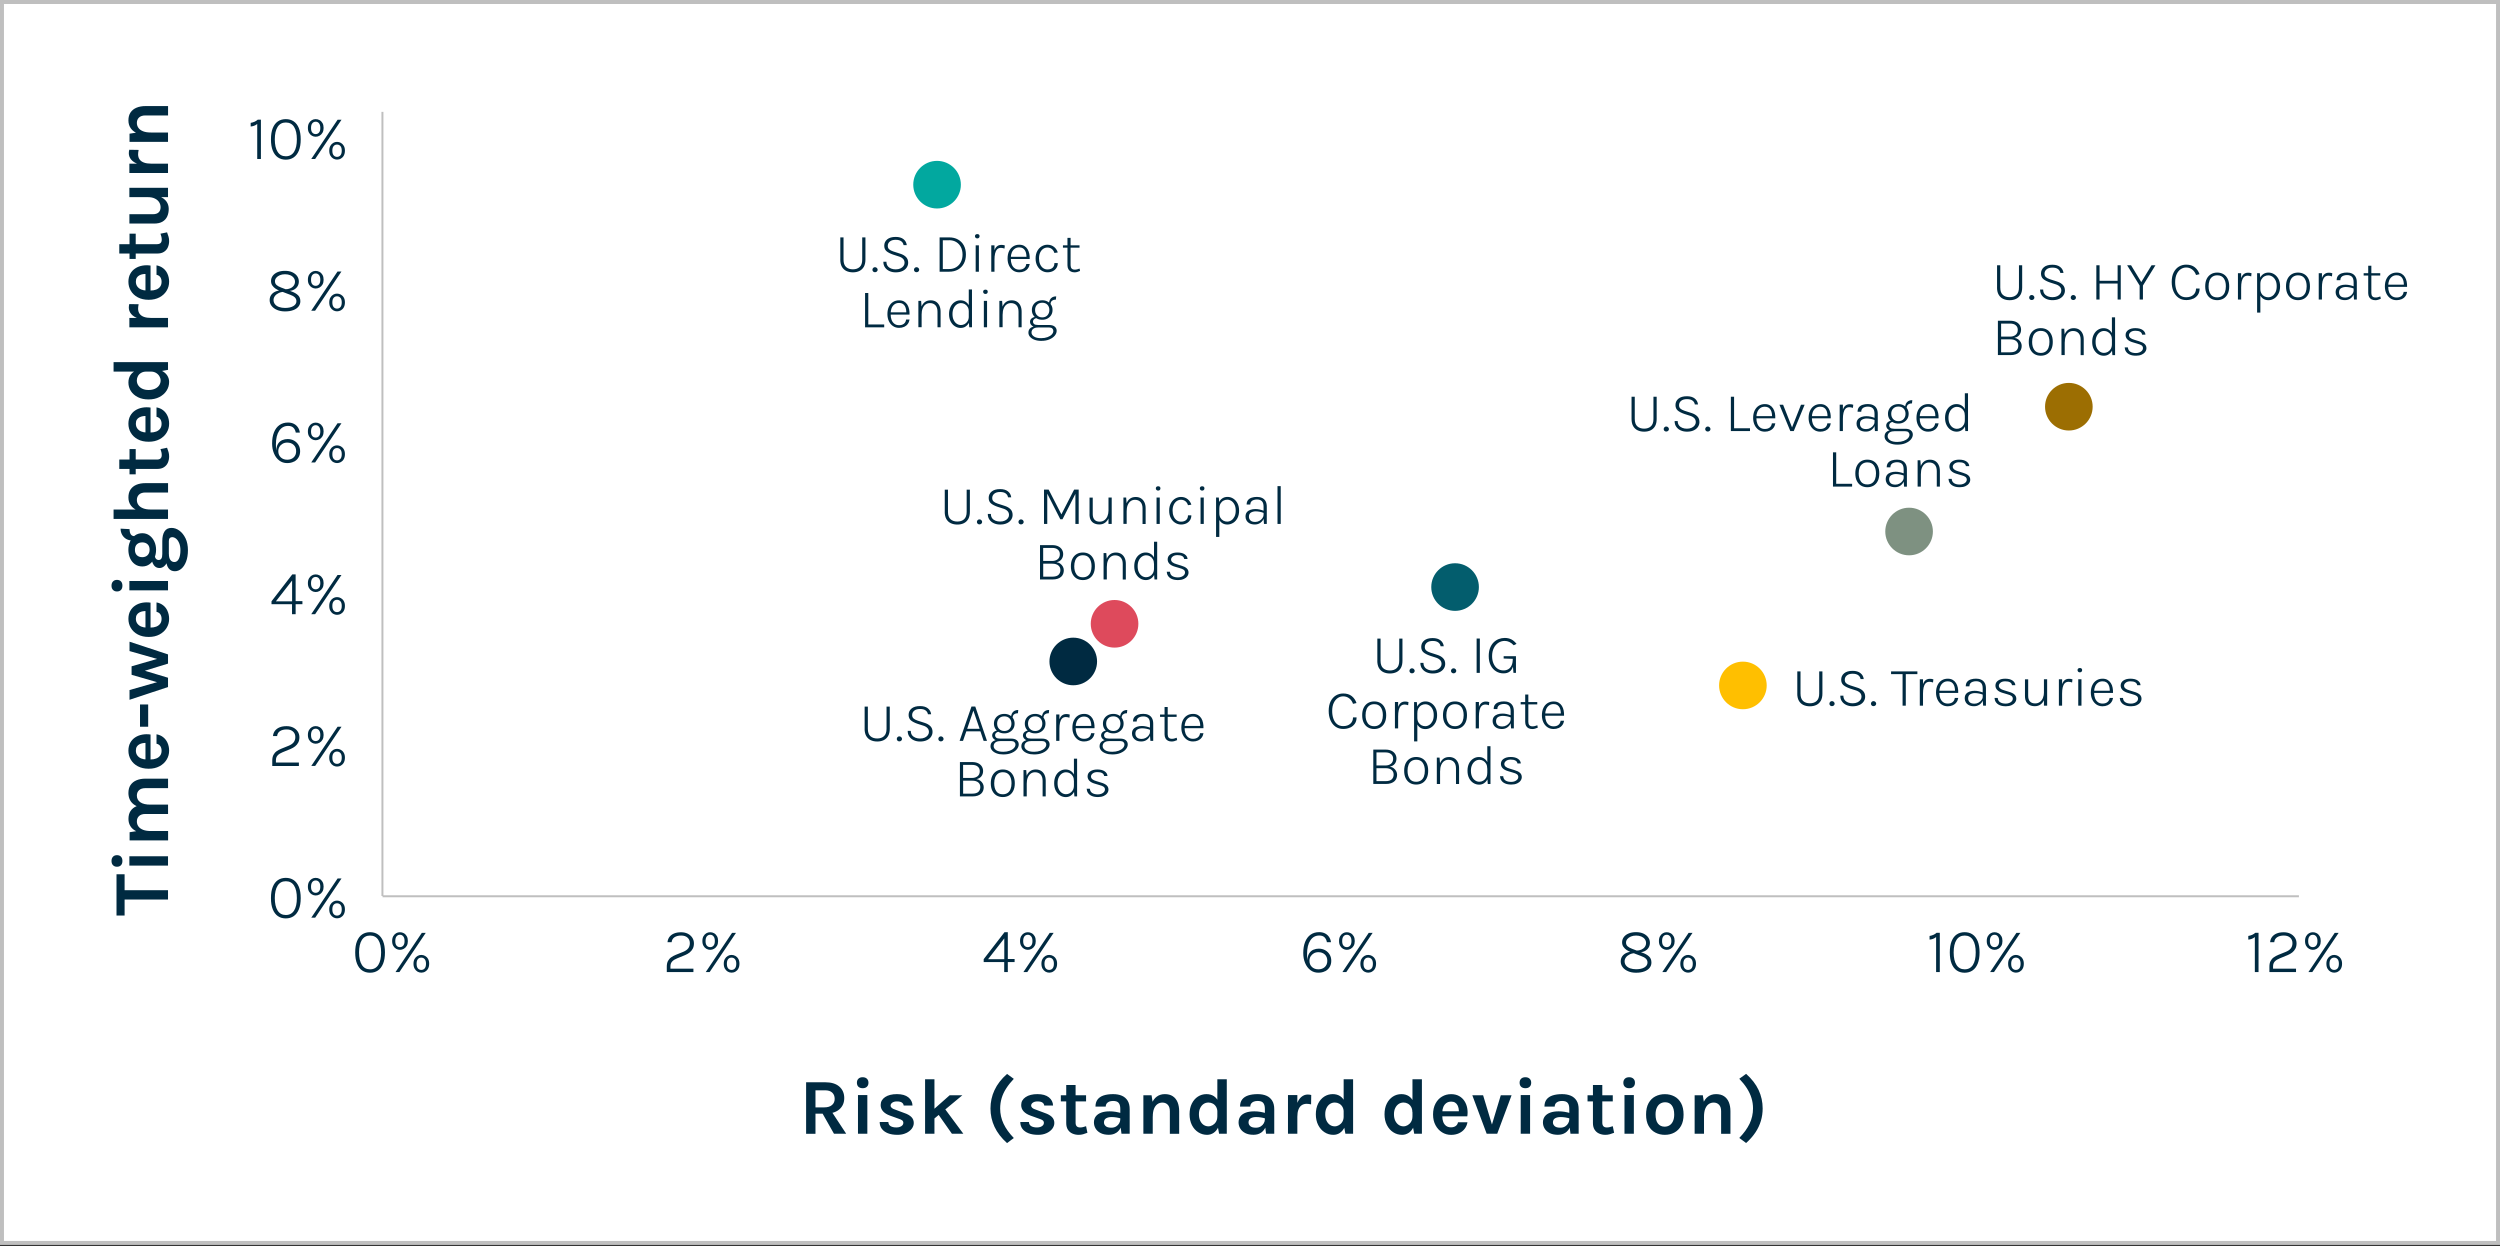 <?xml version="1.0" encoding="UTF-8"?><svg id="Layer_1" xmlns="http://www.w3.org/2000/svg" xmlns:xlink="http://www.w3.org/1999/xlink" viewBox="0 0 630 314"><rect x="0" y="0" width="630" height="314" fill="#333333" stroke="none"/><defs><style>.cls-1,.cls-2,.cls-3{fill:none;}.cls-4{fill:#9c6e02;}.cls-5{fill:#7e9181;}.cls-6{fill:#035d6d;}.cls-2{stroke-linejoin:round;stroke-width:.5px;}.cls-2,.cls-3{stroke:#bfbfbf;}.cls-7{clip-path:url(#clippath-1);}.cls-8{fill:#fff;}.cls-3{stroke-miterlimit:10;}.cls-9{fill:#02a89f;}.cls-10{fill:#ffbf00;}.cls-11{fill:#002a41;}.cls-12{fill:#de4a5c;}.cls-13{clip-path:url(#clippath);}</style><clipPath id="clippath"><rect class="cls-1" width="630" height="313.72"/></clipPath><clipPath id="clippath-1"><rect class="cls-1" width="630" height="313.72"/></clipPath></defs><rect class="cls-8" x=".5" y=".5" width="629" height="312.72"/><g class="cls-13"><rect class="cls-3" x=".5" y=".5" width="629" height="312.72"/><path class="cls-11" d="M42.34,33.39h-7.78l-1.92.3v2.06h9.7v-2.36ZM42.34,26.73h-5.68c-.86,0-1.61.14-2.26.41-.65.27-1.15.67-1.51,1.21-.36.54-.53,1.2-.53,2s.21,1.45.62,2.02c.41.57,1.04,1.02,1.87,1.33.84.31,1.89.47,3.15.47v-.78c-.78,0-1.43-.1-1.95-.31-.52-.21-.92-.49-1.17-.86-.26-.36-.39-.78-.39-1.25,0-.56.18-1.01.55-1.36.37-.35.91-.52,1.63-.52h5.68v-2.36ZM38.08,41.24c-.71,0-1.31-.09-1.8-.27-.49-.18-.85-.44-1.1-.79s-.38-.79-.38-1.3c0-.16.01-.34.04-.54s.06-.39.1-.56l-2.36-.04c-.04.14-.07.28-.09.42-.02.14-.03.3-.03.46,0,.59.2,1.13.6,1.61.4.48,1.02.87,1.85,1.16.83.29,1.89.43,3.16.43v-.58ZM42.34,41.24h-9.74v2.36h9.74v-2.36ZM38.8,56.34c.89,0,1.61-.16,2.16-.49.55-.33.94-.77,1.19-1.33.25-.56.37-1.19.37-1.88s-.19-1.33-.58-1.87c-.39-.54-.97-.96-1.75-1.27-.78-.31-1.76-.46-2.95-.46v.64c.71,0,1.3.11,1.78.35.48.23.84.54,1.08.92s.37.81.37,1.27c0,.55-.16.98-.48,1.29-.32.31-.79.47-1.42.47h-5.96v2.36h6.2ZM42.34,47.32h-9.74v2.36h9.74v-2.36ZM34.2,58.89h-1.56v6.36h1.56v-6.36ZM42.47,59.64c-.1-.35-.22-.72-.37-1.09l-1.66.34c.11.3.19.57.24.8.05.23.08.47.08.7,0,.76-.4,1.14-1.2,1.14h-9.5v2.36h9.58c.68,0,1.24-.14,1.68-.43.44-.28.77-.66.98-1.14.21-.48.32-1,.32-1.57,0-.39-.05-.76-.15-1.11M42.21,69.01c-.27-.59-.64-1.07-1.12-1.43s-1.03-.6-1.65-.71v2.38c.43.09.75.29.96.6.21.31.32.7.32,1.16,0,.49-.12.9-.36,1.23-.24.32-.57.57-.99.73-.42.16-.9.24-1.45.24h-.94c-.52,0-.99-.09-1.4-.26-.41-.17-.74-.43-.98-.76-.24-.33-.36-.74-.36-1.22,0-.4.08-.73.24-.99.16-.26.38-.46.65-.6.27-.14.56-.24.88-.29s.64-.07.95-.04l-.3-.46v5.07h1.28v-6.74c-.71-.11-1.39-.1-2.06.02s-1.26.35-1.79.7c-.53.34-.95.8-1.26,1.36-.31.56-.47,1.23-.47,2,0,.83.2,1.59.61,2.28.41.69.99,1.24,1.76,1.65.77.41,1.68.62,2.75.62s1.94-.21,2.71-.62c.77-.41,1.37-.96,1.79-1.65.43-.69.64-1.44.64-2.27,0-.75-.14-1.41-.41-2M38.08,80.12c-.71,0-1.31-.09-1.8-.26-.49-.18-.85-.44-1.1-.79-.25-.35-.38-.79-.38-1.3,0-.16.01-.34.04-.54s.06-.39.1-.56l-2.36-.04c-.04.14-.07.28-.09.42-.02.14-.03.3-.03.46,0,.59.2,1.13.6,1.62.4.48,1.02.87,1.85,1.15.83.29,1.89.43,3.16.43v-.58ZM42.34,80.12h-9.74v2.36h9.74v-2.36ZM42.34,91.26h-13.72v2.38h11.32l2.4-.44v-1.94ZM42.11,94.57c-.34-.51-.85-.91-1.52-1.21-.68-.3-1.53-.46-2.55-.46v.74c.49,0,.91.11,1.28.33.37.22.65.5.85.84.2.34.31.7.31,1.07,0,.46-.13.87-.38,1.24-.25.36-.61.65-1.06.85s-.99.31-1.6.31-1.11-.1-1.56-.31-.79-.49-1.03-.85c-.25-.36-.37-.78-.37-1.26,0-.39.1-.76.29-1.1.19-.34.46-.61.82-.81.36-.21.79-.31,1.29-.31v-.74c-.98,0-1.81.14-2.48.42s-1.18.68-1.53,1.21c-.34.53-.51,1.15-.51,1.87,0,.79.21,1.5.62,2.15.42.64,1.01,1.16,1.77,1.54.76.38,1.66.57,2.69.57s1.95-.2,2.72-.6,1.38-.93,1.81-1.6c.43-.67.65-1.41.65-2.22,0-.61-.17-1.16-.51-1.67M42.21,104.8c-.27-.59-.64-1.06-1.12-1.43s-1.03-.6-1.65-.71v2.38c.43.09.75.29.96.6.21.31.32.7.32,1.16,0,.49-.12.9-.36,1.22-.24.32-.57.57-.99.73-.42.16-.9.24-1.45.24h-.94c-.52,0-.99-.09-1.4-.26-.41-.17-.74-.43-.98-.76-.24-.33-.36-.74-.36-1.22,0-.4.08-.73.24-.99.16-.26.38-.45.65-.59.27-.14.56-.24.88-.29s.64-.07.95-.04l-.3-.46v5.07h1.28v-6.74c-.71-.11-1.39-.1-2.06.02s-1.26.35-1.79.69c-.53.34-.95.8-1.26,1.36-.31.56-.47,1.23-.47,2,0,.83.2,1.59.61,2.28s.99,1.24,1.76,1.65c.77.41,1.68.61,2.75.61s1.94-.21,2.71-.62,1.37-.96,1.79-1.65c.43-.69.64-1.44.64-2.27,0-.75-.14-1.41-.41-2M34.2,113.17h-1.56v6.36h1.56v-6.36ZM42.47,113.92c-.1-.35-.22-.72-.37-1.09l-1.66.34c.11.3.19.57.24.8.05.23.08.47.08.7,0,.76-.4,1.14-1.2,1.14h-9.5v2.36h9.58c.68,0,1.24-.14,1.68-.43.44-.28.77-.66.98-1.14.21-.48.32-1,.32-1.58,0-.39-.05-.76-.15-1.11M42.34,128.41h-13.72v2.36h13.72v-2.36ZM42.34,121.75h-5.68c-.86,0-1.61.13-2.26.4s-1.15.67-1.51,1.21c-.36.54-.53,1.2-.53,2s.21,1.45.62,2.02c.41.57,1.04,1.02,1.87,1.33.84.31,1.89.47,3.15.47v-.78c-.78,0-1.43-.1-1.95-.31-.52-.21-.92-.49-1.17-.85-.26-.36-.39-.78-.39-1.25,0-.56.18-1.01.55-1.36.37-.35.91-.52,1.63-.52h5.68v-2.36ZM32.96,134.66c-.2-.3-.31-.75-.31-1.32l-2.26-.12c0,.55.12,1.04.36,1.49.24.45.58.81,1.01,1.08.44.27.94.4,1.53.4l.62-1.08c-.43,0-.75-.15-.96-.46M37.17,139.93c-.35.32-.79.48-1.31.48-.56,0-1.01-.16-1.35-.48-.34-.32-.51-.78-.51-1.38s.17-1.09.51-1.4c.34-.31.79-.47,1.35-.47.52,0,.96.15,1.31.46.35.31.53.77.53,1.38s-.18,1.07-.53,1.4M38.9,136.48c-.29-.63-.69-1.14-1.22-1.53-.52-.39-1.13-.58-1.83-.58s-1.33.19-1.86.58c-.53.39-.93.9-1.22,1.53-.28.63-.42,1.32-.42,2.07s.14,1.47.42,2.1c.28.64.69,1.15,1.22,1.53.53.38,1.15.57,1.86.57s1.31-.19,1.83-.57c.52-.38.92-.89,1.22-1.53.29-.64.43-1.34.43-2.1s-.14-1.44-.43-2.07M46.76,135.68c-.4-.84-.92-1.49-1.55-1.96-.63-.46-1.29-.69-1.99-.69-.79,0-1.37.29-1.75.88s-.57,1.4-.57,2.43v3.26c0,.56-.08.95-.25,1.18-.17.23-.38.34-.65.34-.22,0-.4-.06-.55-.17-.15-.11-.26-.26-.33-.44-.08-.18-.12-.36-.12-.56l-.78.6c0,.49.08.93.24,1.32s.39.7.68.93c.3.23.65.34,1.06.34.44,0,.84-.16,1.19-.47.36-.32.64-.74.85-1.28.21-.54.31-1.13.31-1.79v-3.26c0-.33.08-.58.23-.74s.35-.24.59-.24c.36,0,.7.13,1.02.4s.58.65.78,1.15c.2.49.3,1.08.3,1.75,0,.93-.14,1.65-.41,2.18s-.65.79-1.1.79-.78-.18-1.03-.53c-.25-.35-.37-.86-.37-1.51l-.64,1.72c0,.76.19,1.39.56,1.89.38.5.91.75,1.6.75.58,0,1.12-.21,1.62-.63.5-.42.9-1.03,1.2-1.82s.46-1.74.46-2.85-.2-2.15-.6-2.99M42.34,146.41h-9.74v2.36h9.74v-2.36ZM30.49,146.52c-.24-.26-.58-.39-1.01-.39s-.75.13-1,.39c-.25.26-.38.62-.38,1.07s.12.82.38,1.07c.25.26.58.39,1,.39s.77-.13,1.01-.39c.24-.26.36-.61.36-1.07s-.12-.81-.36-1.07M42.21,153.95c-.27-.59-.64-1.07-1.12-1.43s-1.03-.61-1.65-.71v2.38c.43.09.75.29.96.6.21.31.32.7.32,1.16,0,.49-.12.9-.36,1.23-.24.32-.57.57-.99.73-.42.16-.9.24-1.45.24h-.94c-.52,0-.99-.09-1.4-.26-.41-.17-.74-.43-.98-.76-.24-.33-.36-.74-.36-1.22,0-.4.08-.73.24-.98.16-.26.38-.46.65-.6.27-.14.56-.24.88-.29.32-.05.64-.07.95-.04l-.3-.46v5.07h1.28v-6.74c-.71-.11-1.39-.1-2.06.02s-1.26.35-1.79.7c-.53.34-.95.8-1.26,1.36-.31.56-.47,1.23-.47,2.01,0,.83.2,1.59.61,2.28.41.69.99,1.24,1.76,1.65.77.41,1.68.62,2.75.62s1.94-.21,2.71-.62,1.37-.96,1.79-1.65c.43-.69.64-1.44.64-2.27,0-.75-.14-1.41-.41-2M42.34,173.13v-2.34l-6.44-1.94v.36l6.44-1.98v-2.32l-9.7-3.2v2.36l7.38,2.1v-.24l-6.86,1.98v2.14l6.84,1.98v-.24l-7.36,2.1v2.46l9.7-3.22ZM37.34,177.52h-2.06v5.62h2.06v-5.62ZM42.21,187.18c-.27-.59-.64-1.06-1.12-1.43-.48-.37-1.03-.6-1.65-.71v2.38c.43.09.75.29.96.6.21.31.32.7.32,1.16,0,.49-.12.9-.36,1.23-.24.32-.57.57-.99.73-.42.16-.9.25-1.45.25h-.94c-.52,0-.99-.09-1.4-.26-.41-.17-.74-.43-.98-.76-.24-.33-.36-.74-.36-1.22,0-.4.08-.73.24-.99.16-.26.38-.46.65-.6.27-.14.56-.24.88-.29.32-.05.64-.07.95-.04l-.3-.46v5.07h1.28v-6.74c-.71-.11-1.39-.1-2.06.02-.67.12-1.26.35-1.79.69-.53.34-.95.8-1.26,1.36-.31.56-.47,1.23-.47,2,0,.83.2,1.59.61,2.28.41.69.99,1.24,1.76,1.65.77.41,1.68.62,2.75.62s1.94-.21,2.71-.62c.77-.41,1.37-.96,1.79-1.65.43-.69.64-1.44.64-2.27,0-.75-.14-1.41-.41-2M42.34,209.42h-4.34c-.78,0-1.43-.1-1.95-.31-.52-.21-.92-.49-1.17-.85-.26-.36-.39-.78-.39-1.26,0-.56.18-1.01.55-1.36.37-.35.91-.52,1.63-.52h5.68v-2.36h-5.68c-.86,0-1.61.14-2.26.4-.65.27-1.15.67-1.51,1.21-.36.54-.53,1.21-.53,2.01,0,.68.16,1.28.49,1.81.32.53.81.95,1.46,1.27l-1.66.26v2.06h9.7v-2.36ZM42.34,196.22h-5.68c-.86,0-1.61.14-2.26.41-.65.27-1.15.68-1.51,1.21-.36.54-.53,1.2-.53,2,0,.57.1,1.1.31,1.57.2.47.52.89.96,1.24s1.01.62,1.72.81,1.58.29,2.6.29v-.98c-1.16,0-2.03-.2-2.6-.61-.57-.41-.86-.96-.86-1.67,0-.56.18-1.01.55-1.36.37-.35.91-.52,1.63-.52h5.68v-2.38ZM42.34,215.78h-9.74v2.36h9.74v-2.36ZM30.49,215.89c-.24-.26-.58-.39-1.01-.39s-.75.13-1,.39c-.25.26-.38.62-.38,1.07s.12.82.38,1.07c.25.26.58.39,1,.39s.77-.13,1.01-.39c.24-.26.36-.61.36-1.07s-.12-.81-.36-1.07M31.4,226.16l-.54.53h11.48v-2.36h-11.48l.54.53v-4.55h-2.04v10.4h2.04v-4.55Z"/><path class="cls-11" d="M442.36,285.39c.62-.93,1.08-1.91,1.38-2.92.3-1.01.45-2.05.45-3.14,0-1.63-.34-3.18-1.02-4.64s-1.74-2.82-3.15-4.08l-1.72,1.24c.77.8,1.41,1.6,1.92,2.4.51.8.9,1.62,1.15,2.45.26.84.39,1.71.39,2.62,0,1.36-.29,2.64-.86,3.85-.58,1.2-1.44,2.4-2.6,3.59l1.72,1.28c.95-.85,1.73-1.74,2.35-2.67M429.41,285.7v-7.78l-.3-1.92h-2.06v9.7h2.36ZM436.07,285.7v-5.68c0-.86-.14-1.61-.4-2.26-.27-.65-.67-1.15-1.21-1.51-.54-.36-1.21-.53-2.01-.53s-1.45.21-2.02.62c-.57.41-1.02,1.04-1.33,1.88-.31.84-.47,1.89-.47,3.15h.78c0-.78.1-1.43.31-1.96.21-.52.49-.91.86-1.17.36-.26.78-.39,1.26-.39.56,0,1.01.18,1.36.55.35.37.52.91.52,1.63v5.68h2.36ZM417.81,283.15c-.41-.51-.61-1.28-.61-2.29,0-.69.1-1.26.32-1.72.21-.46.5-.81.86-1.03.37-.23.79-.34,1.26-.34.7,0,1.25.26,1.65.78.4.52.61,1.29.61,2.32,0,.67-.11,1.24-.32,1.69-.21.45-.5.8-.86,1.02-.36.23-.78.34-1.24.34-.7,0-1.26-.26-1.67-.77M421.93,285.41c.71-.38,1.28-.95,1.7-1.7.42-.76.63-1.7.63-2.84s-.21-2.12-.63-2.88c-.42-.76-.98-1.33-1.7-1.7-.71-.37-1.5-.56-2.38-.56s-1.69.19-2.4.56c-.72.37-1.29.94-1.71,1.7-.42.76-.63,1.72-.63,2.88s.21,2.09.63,2.84.99,1.33,1.71,1.7c.72.38,1.52.57,2.4.57s1.67-.19,2.38-.57M411.73,275.96h-2.36v9.74h2.36v-9.74ZM411.62,273.86c.26-.24.39-.58.39-1.01s-.13-.76-.39-1.01-.62-.38-1.07-.38-.82.12-1.08.38c-.26.25-.39.59-.39,1.01s.13.77.39,1.01c.26.24.61.37,1.08.37s.81-.12,1.07-.37M406.42,276h-6.36v1.56h6.36v-1.56ZM405.67,285.83c.35-.1.72-.22,1.09-.37l-.34-1.66c-.3.11-.57.19-.8.24s-.47.08-.7.08c-.76,0-1.14-.4-1.14-1.2v-9.5h-2.36v9.58c0,.68.14,1.24.42,1.68.28.44.66.77,1.14.98.48.21,1,.32,1.57.32.39,0,.76-.05,1.11-.15M394.48,285.45c.51-.35.89-.83,1.15-1.42.26-.59.39-1.23.39-1.93h-.56c0,.32-.09.64-.27.96s-.43.59-.77.8c-.34.21-.75.32-1.24.32-.64,0-1.11-.13-1.4-.39s-.44-.57-.44-.93c0-.49.18-.84.54-1.05.36-.21.82-.31,1.38-.31.38,0,.79.03,1.22.1.43.07.83.16,1.2.28v-1.38c-.47-.13-.93-.24-1.4-.32-.47-.08-.97-.12-1.49-.12-.81,0-1.51.1-2.1.31s-1.05.52-1.38.94c-.32.42-.49.93-.49,1.54,0,.55.14,1.07.42,1.54.28.47.7.85,1.26,1.14.56.29,1.25.44,2.08.44.75,0,1.39-.18,1.9-.53M397.82,285.7v-6.18c0-.87-.17-1.59-.52-2.15-.35-.56-.83-.98-1.46-1.25s-1.36-.4-2.2-.4c-.93,0-1.72.11-2.39.33-.66.22-1.17.56-1.52,1.02-.35.46-.53,1.06-.53,1.79h2.58c0-.3.08-.56.22-.76.15-.21.37-.37.65-.49s.61-.17.99-.17c.66,0,1.13.16,1.41.49.28.33.41.83.41,1.51v3.9l.3,2.36h2.06ZM385.58,275.96h-2.36v9.74h2.36v-9.74ZM385.47,273.86c.26-.24.39-.58.39-1.01s-.13-.76-.39-1.01-.62-.38-1.07-.38-.82.12-1.08.38c-.26.25-.38.59-.38,1.01s.13.77.38,1.01c.26.24.62.37,1.08.37s.81-.12,1.07-.37M374.64,285.7h2.66l3.62-9.7h-2.72l-2.32,7.68h.18l-2.32-7.68h-2.72l3.62,9.7ZM367.66,285.58c.59-.27,1.07-.64,1.43-1.12.37-.48.6-1.03.71-1.65h-2.38c-.09.43-.29.75-.6.96-.31.21-.7.32-1.16.32-.49,0-.9-.12-1.23-.36-.32-.24-.57-.57-.73-.99-.16-.42-.24-.9-.24-1.45v-.94c0-.52.09-.99.26-1.4.17-.41.43-.74.76-.98.33-.24.74-.36,1.22-.36.4,0,.73.08.99.25.26.16.45.38.6.65.14.27.23.56.29.88.05.32.06.64.05.95l.46-.3h-5.07v1.28h6.74c.11-.71.1-1.39-.02-2.06s-.35-1.26-.7-1.8c-.34-.53-.8-.95-1.36-1.26-.56-.31-1.23-.47-2.01-.47-.83,0-1.59.2-2.28.61-.69.41-1.23.99-1.64,1.76-.41.77-.62,1.68-.62,2.75s.21,1.94.62,2.7c.41.77.96,1.37,1.65,1.8.69.43,1.44.64,2.27.64.75,0,1.41-.14,2-.41M358.32,285.7v-13.72h-2.38v11.32l.44,2.4h1.94ZM355.01,285.47c.51-.34.91-.85,1.21-1.52.3-.68.45-1.53.45-2.55h-.74c0,.49-.11.91-.33,1.28-.22.37-.5.65-.84.85-.34.2-.7.31-1.08.31-.46,0-.87-.13-1.23-.38-.36-.25-.65-.61-.86-1.06-.21-.45-.31-.99-.31-1.6s.1-1.11.31-1.55c.21-.44.49-.79.86-1.04.36-.25.78-.37,1.25-.37.39,0,.76.1,1.09.28.34.19.61.46.81.82.21.36.31.79.31,1.3h.74c0-.98-.14-1.81-.42-2.48-.28-.67-.68-1.18-1.21-1.53-.53-.34-1.15-.51-1.87-.51-.79,0-1.5.21-2.14.62-.64.42-1.16,1.01-1.54,1.77-.38.76-.57,1.66-.57,2.68s.2,1.95.6,2.73c.4.78.93,1.38,1.6,1.81s1.41.65,2.23.65c.61,0,1.16-.17,1.67-.51M340.98,285.7v-13.72h-2.38v11.32l.44,2.4h1.94ZM337.67,285.47c.51-.34.91-.85,1.22-1.52.3-.68.45-1.53.45-2.55h-.74c0,.49-.11.91-.32,1.28-.22.37-.5.65-.84.85-.34.2-.7.31-1.08.31-.46,0-.87-.13-1.23-.38-.36-.25-.65-.61-.86-1.06-.21-.45-.31-.99-.31-1.6s.1-1.11.31-1.55c.21-.44.49-.79.86-1.04.36-.25.78-.37,1.26-.37.39,0,.76.1,1.09.28.34.19.61.46.82.82.21.36.31.79.31,1.3h.74c0-.98-.14-1.81-.42-2.48-.28-.67-.68-1.18-1.21-1.53-.53-.34-1.15-.51-1.87-.51-.79,0-1.5.21-2.14.62-.64.42-1.16,1.01-1.54,1.77-.38.76-.58,1.66-.58,2.68s.2,1.95.6,2.73c.4.78.93,1.38,1.6,1.81s1.41.65,2.23.65c.61,0,1.16-.17,1.67-.51M326.93,281.44c0-.71.09-1.31.27-1.8.18-.49.44-.85.79-1.1s.79-.38,1.3-.38c.16,0,.34.01.54.04.2.03.39.06.56.1l.04-2.36c-.14-.04-.28-.07-.42-.09-.14-.02-.3-.03-.46-.03-.59,0-1.13.2-1.61.61-.48.4-.87,1.02-1.15,1.85-.29.83-.43,1.89-.43,3.16h.58ZM326.93,275.96h-2.36v9.74h2.36v-9.74ZM317.77,285.45c.51-.35.89-.83,1.15-1.42s.39-1.23.39-1.93h-.56c0,.32-.09.64-.27.96s-.43.59-.77.8-.75.32-1.24.32c-.64,0-1.11-.13-1.4-.39-.29-.26-.44-.57-.44-.93,0-.49.18-.84.54-1.05.36-.21.82-.31,1.38-.31.38,0,.79.03,1.22.1.43.07.83.16,1.2.28v-1.38c-.47-.13-.93-.24-1.4-.32-.47-.08-.97-.12-1.49-.12-.81,0-1.51.1-2.1.31-.59.21-1.05.52-1.38.94-.32.42-.48.93-.48,1.54,0,.55.14,1.07.42,1.54.28.47.7.85,1.25,1.14.56.29,1.25.44,2.09.44.75,0,1.39-.18,1.89-.53M321.11,285.7v-6.18c0-.87-.17-1.59-.52-2.15-.35-.56-.83-.98-1.46-1.25-.63-.27-1.36-.4-2.2-.4-.93,0-1.72.11-2.39.33-.66.22-1.17.56-1.52,1.02-.35.46-.53,1.06-.53,1.79h2.58c0-.3.07-.56.22-.76.15-.21.36-.37.65-.49.28-.11.61-.17.99-.17.66,0,1.13.16,1.4.49s.42.83.42,1.51v3.9l.3,2.36h2.06ZM309.15,285.7v-13.72h-2.38v11.32l.44,2.4h1.94ZM305.84,285.47c.51-.34.91-.85,1.21-1.52.3-.68.45-1.53.45-2.55h-.74c0,.49-.11.91-.32,1.28-.22.37-.5.65-.84.85-.34.2-.7.31-1.07.31-.46,0-.87-.13-1.24-.38-.36-.25-.65-.61-.85-1.06-.21-.45-.31-.99-.31-1.6s.1-1.11.31-1.55c.21-.44.49-.79.85-1.04.36-.25.78-.37,1.26-.37.39,0,.76.1,1.1.28.34.19.61.46.82.82.21.36.31.79.31,1.3h.74c0-.98-.14-1.81-.42-2.48-.28-.67-.68-1.18-1.21-1.53-.53-.34-1.15-.51-1.87-.51-.79,0-1.5.21-2.14.62s-1.16,1.01-1.54,1.77c-.38.76-.57,1.66-.57,2.68s.2,1.95.59,2.73c.4.78.93,1.38,1.6,1.81.67.43,1.41.65,2.22.65.61,0,1.16-.17,1.67-.51M290.49,285.7v-7.78l-.3-1.92h-2.06v9.7h2.36ZM297.15,285.7v-5.68c0-.86-.14-1.61-.4-2.26-.27-.65-.67-1.15-1.21-1.51-.54-.36-1.2-.53-2-.53s-1.45.21-2.02.62c-.57.41-1.02,1.04-1.33,1.88-.31.84-.47,1.89-.47,3.15h.78c0-.78.1-1.43.31-1.96.21-.52.49-.91.86-1.17.36-.26.78-.39,1.25-.39.56,0,1.01.18,1.36.55.35.37.52.91.52,1.63v5.68h2.36ZM281.33,285.45c.51-.35.89-.83,1.15-1.42s.39-1.23.39-1.93h-.56c0,.32-.09.64-.26.96-.18.32-.43.59-.77.8s-.75.32-1.24.32c-.64,0-1.11-.13-1.4-.39-.29-.26-.44-.57-.44-.93,0-.49.18-.84.54-1.05.36-.21.82-.31,1.38-.31.38,0,.79.03,1.22.1.43.07.83.16,1.2.28v-1.38c-.47-.13-.94-.24-1.41-.32-.47-.08-.97-.12-1.49-.12-.81,0-1.51.1-2.1.31-.59.21-1.05.52-1.38.94-.32.42-.49.93-.49,1.54,0,.55.14,1.07.42,1.54.28.47.7.85,1.25,1.14.56.29,1.25.44,2.09.44.75,0,1.38-.18,1.89-.53M284.68,285.7v-6.18c0-.87-.17-1.59-.52-2.15-.35-.56-.83-.98-1.46-1.25-.63-.27-1.36-.4-2.2-.4-.93,0-1.72.11-2.39.33-.66.22-1.17.56-1.52,1.02-.35.46-.53,1.06-.53,1.79h2.58c0-.3.08-.56.23-.76s.36-.37.64-.49c.28-.11.61-.17.99-.17.66,0,1.13.16,1.4.49.28.33.41.83.41,1.51v3.9l.3,2.36h2.06ZM273.69,276h-6.36v1.56h6.36v-1.56ZM272.94,285.83c.35-.1.72-.22,1.09-.37l-.34-1.66c-.3.11-.57.19-.8.24s-.47.08-.7.08c-.76,0-1.14-.4-1.14-1.2v-9.5h-2.36v9.58c0,.68.14,1.24.42,1.68.28.44.66.77,1.14.98.48.21,1,.32,1.58.32.39,0,.76-.05,1.11-.15M263.75,285.55c.61-.29,1.09-.66,1.43-1.11.34-.46.51-.94.51-1.45,0-.61-.21-1.12-.62-1.52-.41-.4-.99-.73-1.74-.98l-2.3-.86c-.79-.23-1.18-.58-1.18-1.04,0-.27.14-.51.43-.72.28-.2.67-.31,1.17-.31.55,0,.97.09,1.24.28.27.19.43.44.46.76h2.22c-.02-.83-.37-1.52-1.05-2.07-.68-.54-1.64-.81-2.88-.81s-2.24.25-2.98.75c-.74.5-1.12,1.17-1.12,1.99,0,.62.2,1.15.61,1.6.41.45.99.81,1.75,1.08l2.12.76c.43.13.75.28.95.43.2.16.29.37.29.65,0,.21-.07.41-.22.58s-.35.31-.61.41-.57.15-.9.15c-.62,0-1.11-.11-1.47-.33-.36-.22-.55-.57-.57-1.05h-2.18c0,.68.19,1.26.55,1.74.36.48.88.85,1.55,1.11.67.26,1.47.39,2.4.39.81,0,1.52-.14,2.13-.43M250.62,274.7c-.68,1.46-1.02,3.01-1.02,4.64s.34,3.16,1.02,4.62c.68,1.46,1.73,2.83,3.16,4.1l1.7-1.28c-1.15-1.19-2.01-2.39-2.58-3.59-.57-1.2-.86-2.49-.86-3.85,0-.91.13-1.79.38-2.62.25-.84.63-1.65,1.15-2.45.51-.8,1.15-1.6,1.91-2.4l-1.7-1.24c-1.43,1.26-2.49,2.62-3.16,4.08M242.76,285.7l-4.98-6.72-2.24.54,4.34,6.18h2.88ZM235.16,282.12l7.36-6.12h-3.2l-4.16,3.68v2.44ZM235.48,271.98h-2.36v13.72h2.36v-13.72ZM228.32,285.55c.61-.29,1.09-.66,1.44-1.11.34-.46.51-.94.51-1.45,0-.61-.21-1.12-.62-1.52-.41-.4-.99-.73-1.74-.98l-2.3-.86c-.79-.23-1.18-.58-1.18-1.04,0-.27.14-.51.42-.72.28-.2.68-.31,1.18-.31.55,0,.97.09,1.24.28.27.19.43.44.46.76h2.22c-.02-.83-.37-1.52-1.04-2.07-.68-.54-1.63-.81-2.88-.81s-2.24.25-2.99.75c-.74.5-1.11,1.17-1.11,1.99,0,.62.2,1.15.61,1.6.41.45.99.81,1.75,1.08l2.12.76c.43.13.75.28.94.43.2.16.29.37.29.65,0,.21-.07.41-.22.58-.15.17-.35.31-.62.41-.26.1-.57.15-.9.15-.62,0-1.11-.11-1.47-.33-.36-.22-.55-.57-.57-1.05h-2.18c0,.68.19,1.26.55,1.74s.88.85,1.54,1.11,1.47.39,2.4.39c.81,0,1.52-.14,2.13-.43M218.57,275.96h-2.36v9.74h2.36v-9.74ZM218.46,273.86c.26-.24.39-.58.39-1.01s-.13-.76-.39-1.01c-.26-.25-.62-.38-1.07-.38s-.82.12-1.07.38c-.26.25-.38.59-.38,1.01s.13.77.38,1.01c.26.24.62.37,1.07.37s.81-.12,1.07-.37M205.5,274.76h2.44c.79,0,1.38.2,1.79.59s.61.92.61,1.57-.22,1.15-.67,1.54c-.45.4-1.1.6-1.97.6h-2.2v-4.3ZM213.24,285.7l-4-6.08h-2.52l3.44,6.08h3.08ZM205.5,285.7v-5.06h2.44c1.55,0,2.74-.36,3.57-1.08s1.24-1.67,1.24-2.85-.41-2.16-1.24-2.89-2.02-1.09-3.57-1.09h-4.8v12.98h2.36Z"/></g><line class="cls-2" x1="96.37" y1="225.79" x2="96.37" y2="28.19"/><line class="cls-2" x1="96.4" y1="225.86" x2="579.33" y2="225.86"/><g class="cls-7"><path class="cls-11" d="M265.09,75.81c.23-.2.56-.3.99-.3l.08-.83c-.4,0-.73.08-1,.24-.27.16-.47.39-.61.68-.14.29-.21.63-.21,1.02l.4.1c0-.41.11-.72.34-.92M261.33,79.45c-.33-.35-.49-.79-.49-1.33s.16-.98.49-1.32c.32-.34.76-.51,1.32-.51s.99.17,1.31.51c.32.34.48.78.48,1.32s-.16.97-.48,1.33c-.32.35-.76.53-1.31.53s-.99-.18-1.31-.53M263.97,80.27c.39-.21.7-.5.93-.87.23-.37.34-.8.34-1.28s-.11-.91-.34-1.28c-.23-.37-.54-.66-.93-.86-.39-.21-.83-.31-1.32-.31s-.95.1-1.35.31c-.39.21-.71.49-.93.86-.23.37-.34.8-.34,1.28s.11.91.34,1.28c.23.37.54.66.93.87.39.21.84.31,1.35.31s.93-.1,1.32-.31M264.49,85.51c.58-.25,1.02-.57,1.33-.95.31-.39.46-.79.46-1.2,0-.44-.17-.79-.5-1.06-.33-.27-.8-.4-1.38-.4h-2.77c-.5,0-.85-.08-1.04-.24-.19-.16-.28-.35-.28-.58,0-.21.05-.37.16-.51.1-.13.23-.23.38-.3.15-.07.3-.1.44-.1l-.11-.34c-.27,0-.53.05-.78.15-.25.1-.45.24-.61.43-.16.19-.23.42-.23.7,0,.24.08.47.23.69.16.21.39.39.69.52.3.13.68.2,1.13.2h2.77c.36,0,.63.09.8.26.17.17.26.38.26.61,0,.32-.13.62-.39.9-.26.28-.62.5-1.08.67-.46.17-.99.26-1.6.26-.81,0-1.41-.14-1.82-.42-.4-.28-.61-.61-.61-1s.14-.7.43-.93c.29-.23.7-.34,1.23-.34l-.3-.34c-.64,0-1.16.14-1.55.42-.4.28-.59.68-.59,1.22,0,.38.13.73.4,1.04.27.31.64.56,1.12.75.48.18,1.04.28,1.68.28.82,0,1.52-.12,2.09-.37M252.66,82.47v-5.01l-.13-1.64h-.69v6.64h.81ZM257.45,82.47v-3.91c0-.6-.1-1.12-.31-1.55-.21-.43-.5-.76-.87-.99-.38-.23-.82-.34-1.33-.34-.58,0-1.06.15-1.45.44-.39.29-.68.7-.88,1.24-.2.53-.3,1.17-.3,1.89h.36c0-.57.08-1.08.25-1.51.16-.43.41-.76.72-1,.32-.24.69-.36,1.12-.36.59,0,1.06.19,1.4.56.34.37.51.91.51,1.62v3.91h.79ZM248.74,75.82h-.81v6.65h.81v-6.65ZM248.76,73.92c.1-.11.15-.24.15-.41s-.05-.29-.15-.38c-.1-.1-.25-.14-.43-.14-.17,0-.31.05-.42.14-.11.1-.16.22-.16.38s.05.3.16.41c.11.11.25.16.42.16.18,0,.32-.05.43-.16M244.94,82.47v-9.52h-.81v8.01l.12,1.51h.69ZM243.32,82.28c.37-.23.66-.57.87-1,.21-.44.32-.97.32-1.58h-.37c0,.48-.1.89-.29,1.21-.2.33-.45.58-.75.75-.3.17-.62.25-.94.25-.38,0-.74-.11-1.06-.33-.33-.22-.59-.54-.78-.95-.2-.41-.29-.91-.29-1.5s.1-1.07.3-1.48c.2-.41.46-.72.78-.94.32-.22.68-.33,1.05-.33.35,0,.67.08.97.25.3.17.55.42.74.75.19.33.28.74.28,1.23h.37c0-.61-.1-1.14-.32-1.57-.21-.44-.5-.77-.88-1.01-.37-.24-.8-.35-1.28-.35-.52,0-1,.14-1.43.42-.44.28-.79.67-1.05,1.19-.26.52-.4,1.13-.4,1.85s.13,1.33.4,1.86c.27.52.62.93,1.07,1.21.45.29.93.43,1.46.43.46,0,.87-.11,1.24-.35M232.25,82.47v-5.01l-.13-1.64h-.69v6.64h.81ZM237.03,82.47v-3.91c0-.6-.1-1.12-.31-1.55-.21-.43-.5-.76-.87-.99-.38-.23-.82-.34-1.33-.34-.58,0-1.06.15-1.45.44-.39.29-.68.7-.88,1.24-.2.53-.3,1.17-.3,1.89h.36c0-.57.08-1.08.25-1.51.17-.43.41-.76.72-1,.32-.24.69-.36,1.12-.36.59,0,1.06.19,1.4.56.34.37.51.91.51,1.62v3.91h.79ZM227.83,82.38c.37-.17.67-.4.91-.72.24-.31.4-.69.47-1.13h-.87c-.06.47-.25.82-.56,1.06-.31.24-.71.36-1.2.36s-.87-.12-1.19-.36-.55-.56-.71-.97c-.16-.41-.23-.86-.23-1.37v-.34c0-.44.08-.86.23-1.25.16-.39.39-.71.71-.95.32-.25.71-.37,1.19-.37.37,0,.68.08.92.23.24.15.42.36.56.61.13.25.22.53.27.83.05.3.07.6.05.91l.32-.21h-4.41v.56h4.91c.02-.46-.01-.9-.1-1.33-.09-.43-.23-.81-.44-1.15-.21-.34-.49-.61-.83-.81-.34-.2-.76-.3-1.25-.3-.58,0-1.1.14-1.54.42s-.79.68-1.04,1.2c-.25.52-.37,1.15-.37,1.88,0,.67.13,1.26.38,1.78.25.52.6.93,1.04,1.22.44.3.95.44,1.53.44.46,0,.88-.08,1.25-.25M218,73.83v8.65h4.82v-.71h-4.01v-7.94h-.81Z"/><path class="cls-11" d="M272.04,61.83h-4.18v.59h4.18v-.59ZM271.48,68.53c.23-.06.46-.14.69-.25l-.11-.6c-.23.08-.44.15-.63.2-.19.05-.38.07-.59.07-.7,0-1.05-.38-1.05-1.13v-6.88h-.79v6.9c0,.39.08.72.23.99.15.27.36.47.63.6.27.13.58.2.92.2.24,0,.48-.03.71-.1M265.31,68.33c.39-.2.7-.47.92-.82.22-.35.33-.75.33-1.21h-.85c0,.51-.15.9-.46,1.18-.31.28-.75.42-1.31.42-.41,0-.77-.12-1.09-.35-.32-.24-.57-.56-.75-.98-.18-.42-.27-.9-.27-1.44,0-.6.1-1.1.3-1.51.2-.41.46-.72.78-.93.32-.21.66-.31,1.03-.31.43,0,.8.12,1.11.36.31.24.53.58.66,1.01l.85-.13c-.08-.27-.2-.52-.36-.76-.15-.24-.34-.44-.56-.62-.22-.18-.47-.32-.75-.42-.28-.1-.6-.15-.94-.15-.52,0-1,.14-1.46.41-.45.27-.82.67-1.1,1.19-.28.51-.42,1.14-.42,1.86s.14,1.33.42,1.85c.28.52.64.93,1.1,1.21.45.28.94.43,1.46.43s.97-.1,1.36-.29M258.11,68.38c.37-.17.67-.4.91-.72.24-.31.4-.69.47-1.13h-.87c-.06.47-.25.82-.56,1.06-.31.24-.71.36-1.2.36s-.87-.12-1.19-.36c-.32-.24-.55-.56-.71-.97-.16-.41-.23-.86-.23-1.37v-.34c0-.44.08-.86.23-1.25.16-.39.39-.71.71-.95.32-.25.71-.37,1.19-.37.37,0,.68.08.92.23.24.15.42.36.56.61s.22.53.27.83c.05.3.07.6.05.91l.32-.21h-4.41v.56h4.91c.02-.46-.01-.9-.1-1.33-.09-.43-.23-.81-.44-1.16-.21-.34-.49-.61-.83-.81-.34-.2-.76-.3-1.25-.3-.58,0-1.1.14-1.54.42-.44.28-.79.68-1.04,1.2-.25.52-.37,1.15-.37,1.88,0,.67.13,1.26.38,1.78.25.52.6.93,1.04,1.23.44.3.95.44,1.53.44.46,0,.88-.08,1.25-.25M250.61,65.43c0-.58.05-1.1.15-1.54.1-.45.27-.79.51-1.05.24-.25.57-.38.98-.38.12,0,.26.02.43.05.16.03.31.08.45.13l.09-.79c-.14-.05-.28-.09-.42-.11-.14-.02-.29-.03-.45-.03-.47,0-.86.14-1.16.41-.3.27-.53.69-.67,1.24-.15.55-.22,1.24-.22,2.07h.3ZM250.61,61.82h-.81v6.65h.81v-6.65ZM246.68,61.82h-.81v6.65h.81v-6.65ZM246.7,59.92c.1-.11.15-.24.15-.41s-.05-.29-.15-.38c-.1-.1-.24-.14-.43-.14-.17,0-.31.05-.42.14-.11.1-.16.22-.16.38s.05.3.16.41c.11.11.25.16.42.16.18,0,.32-.05.43-.16M239.17,60.53c.7,0,1.3.16,1.81.47s.89.74,1.17,1.28c.27.54.41,1.17.41,1.87s-.14,1.32-.41,1.87c-.27.55-.66.98-1.17,1.3s-1.11.48-1.81.48h-1.58v-7.26h1.58ZM236.78,68.47h2.39c.87,0,1.62-.18,2.25-.54.63-.36,1.12-.87,1.47-1.52.35-.65.52-1.4.52-2.27s-.17-1.63-.52-2.28c-.35-.65-.83-1.15-1.47-1.5-.63-.36-1.38-.54-2.25-.54h-2.39v8.65ZM230.5,68.42c.12.12.28.18.46.18s.35-.06.48-.18c.13-.12.2-.27.2-.44s-.07-.32-.2-.45c-.13-.13-.29-.2-.48-.2s-.33.07-.46.2c-.12.13-.18.28-.18.45s.06.32.18.44M227.45,68.29c.46-.23.81-.52,1.05-.89.24-.37.36-.76.36-1.19,0-.61-.19-1.09-.56-1.46-.37-.37-.86-.64-1.47-.83l-1.74-.56c-.47-.16-.82-.34-1.04-.55-.22-.21-.33-.49-.33-.85,0-.44.17-.81.52-1.1.35-.29.84-.43,1.47-.43.59,0,1.05.11,1.38.35.33.23.54.56.61.99h.81c-.08-.62-.35-1.12-.83-1.5-.48-.38-1.14-.57-1.97-.57-.93,0-1.64.21-2.14.62-.49.41-.74.95-.74,1.6,0,.59.19,1.04.56,1.37.37.32.93.61,1.67.87l1.43.46c.47.14.83.35,1.08.61.25.26.38.59.38,1,0,.28-.09.55-.27.8-.18.25-.44.46-.77.61-.34.16-.74.24-1.21.24-.41,0-.79-.07-1.15-.21-.35-.14-.64-.35-.85-.63-.22-.29-.32-.65-.32-1.09h-.78c0,.57.14,1.06.43,1.46.28.4.66.7,1.13.91.47.21.99.31,1.55.31.68,0,1.25-.11,1.71-.34M220.03,68.42c.12.12.28.18.46.18s.35-.06.48-.18c.13-.12.2-.27.2-.44s-.07-.32-.2-.45c-.13-.13-.29-.2-.48-.2s-.33.07-.46.2c-.12.13-.18.28-.18.45s.06.32.18.44M211.75,65.42c0,.72.13,1.32.4,1.8.27.47.64.83,1.12,1.06.48.23,1.03.35,1.66.35s1.18-.12,1.65-.35c.47-.23.84-.59,1.11-1.06.26-.47.4-1.07.4-1.8v-5.59h-.81v5.59c0,.86-.22,1.49-.65,1.87-.43.39-1,.58-1.7.58s-1.28-.19-1.71-.58c-.43-.38-.65-1.01-.65-1.87v-5.59h-.81v5.59Z"/><path class="cls-11" d="M539.7,89.37c.39-.18.68-.41.89-.7s.31-.6.31-.92c0-.44-.16-.8-.47-1.08s-.77-.5-1.37-.67l-1.19-.37c-.91-.25-1.37-.64-1.37-1.17,0-.27.14-.53.42-.76.28-.23.67-.35,1.18-.35s.91.08,1.2.24c.29.16.46.41.51.74h.84c-.02-.47-.26-.86-.7-1.17-.44-.31-1.06-.47-1.85-.47-.73,0-1.32.16-1.77.47-.45.32-.68.73-.68,1.26,0,.43.15.81.46,1.12.31.31.75.55,1.34.72l1.21.36c.47.12.82.27,1.04.43.22.17.33.4.33.7,0,.23-.08.44-.25.63-.17.18-.38.33-.65.43-.27.11-.57.16-.88.16-.61,0-1.09-.12-1.45-.36-.35-.24-.54-.6-.57-1.07h-.81c.02.39.13.75.34,1.06.21.32.52.57.94.76.42.19.95.28,1.59.28.55,0,1.01-.09,1.4-.27M533,89.49v-9.52h-.8v8.01l.12,1.51h.69ZM531.38,89.3c.37-.23.66-.57.87-1,.21-.44.32-.97.32-1.58h-.37c0,.48-.1.89-.29,1.22-.2.33-.45.58-.75.74-.3.17-.62.25-.94.25-.38,0-.74-.11-1.06-.33-.33-.22-.59-.54-.78-.95-.2-.41-.29-.91-.29-1.5s.1-1.07.3-1.48c.2-.41.46-.72.78-.94.33-.22.68-.33,1.05-.33.34,0,.67.08.97.25.3.17.55.42.74.75.19.33.28.74.28,1.23h.37c0-.61-.1-1.13-.32-1.57-.21-.44-.5-.77-.88-1.01-.37-.24-.8-.35-1.28-.35-.52,0-1,.14-1.43.42-.44.28-.79.68-1.05,1.19-.26.52-.39,1.13-.39,1.85s.13,1.33.4,1.85c.27.52.62.93,1.07,1.21.45.29.93.43,1.46.43.46,0,.87-.12,1.24-.35M520.31,89.49v-5.01l-.13-1.64h-.69v6.64h.81ZM525.1,89.49v-3.91c0-.6-.1-1.12-.31-1.55-.21-.43-.5-.76-.87-.99-.38-.23-.82-.34-1.33-.34-.58,0-1.06.15-1.45.44-.39.29-.68.7-.88,1.24-.2.53-.3,1.16-.3,1.89h.36c0-.57.08-1.08.25-1.5.17-.43.41-.76.72-1,.32-.24.69-.36,1.12-.36.59,0,1.06.19,1.4.56.34.37.51.91.51,1.62v3.91h.79ZM512.64,88.17c-.36-.51-.54-1.18-.54-2.01,0-.56.08-1.04.24-1.46.16-.42.4-.74.73-.97.33-.23.73-.35,1.22-.35.73,0,1.28.25,1.63.76s.54,1.18.54,2.02c0,.55-.08,1.04-.24,1.46-.16.42-.4.74-.73.97-.33.23-.73.35-1.22.35-.73,0-1.27-.25-1.63-.76M515.85,89.24c.45-.27.81-.66,1.06-1.18.26-.52.39-1.15.39-1.9s-.13-1.39-.39-1.9c-.26-.52-.61-.91-1.06-1.17-.45-.27-.98-.4-1.57-.4s-1.12.13-1.57.4c-.45.27-.81.66-1.07,1.17-.26.51-.39,1.15-.39,1.9s.13,1.39.39,1.9c.26.52.61.91,1.07,1.18.45.27.98.4,1.57.4s1.12-.13,1.57-.4M506.56,81.54c.59,0,1.06.14,1.4.42.35.28.52.67.52,1.17,0,.55-.18.97-.54,1.26-.36.29-.83.44-1.4.44h-2.26v-3.29h2.28ZM504.28,85.51h2.28c.67,0,1.18.15,1.53.44.35.29.52.68.52,1.17s-.16.88-.47,1.19c-.31.31-.84.47-1.58.47h-2.28v-3.27ZM506.56,89.49c.54,0,1-.06,1.37-.19.37-.13.67-.3.9-.52.23-.22.39-.47.49-.75.1-.28.15-.57.15-.88s-.08-.61-.23-.89c-.15-.29-.36-.53-.64-.74-.27-.2-.6-.33-.97-.38.57-.13.99-.38,1.27-.75.27-.38.41-.81.41-1.31,0-.39-.1-.76-.3-1.1-.2-.34-.5-.62-.91-.83-.41-.21-.92-.32-1.53-.32h-3.1v8.65h3.09Z"/><path class="cls-11" d="M605.22,75.4c.37-.17.67-.4.91-.72.24-.31.39-.69.46-1.13h-.87c-.06.47-.25.82-.56,1.06-.31.24-.71.36-1.2.36s-.87-.12-1.19-.36c-.32-.24-.55-.56-.71-.97-.16-.41-.23-.86-.23-1.37v-.34c0-.44.08-.86.23-1.25.16-.39.39-.71.71-.95.32-.25.71-.37,1.19-.37.37,0,.68.08.92.23.24.15.42.36.56.61s.22.53.27.83c.05.3.07.6.05.91l.32-.21h-4.41v.56h4.91c.02-.46-.02-.9-.1-1.33-.09-.43-.23-.81-.45-1.16-.21-.34-.49-.61-.83-.81-.34-.2-.76-.3-1.25-.3-.58,0-1.09.14-1.54.42-.44.28-.79.68-1.04,1.2-.25.52-.38,1.15-.38,1.88,0,.67.13,1.26.38,1.78.25.52.6.93,1.04,1.23.44.3.95.44,1.53.44.46,0,.88-.08,1.25-.25M599.82,68.85h-4.18v.59h4.18v-.59ZM599.27,75.55c.23-.06.46-.14.69-.25l-.11-.6c-.23.08-.44.15-.63.2-.19.05-.38.07-.59.07-.7,0-1.05-.38-1.05-1.13v-6.88h-.79v6.9c0,.39.08.72.23.99s.36.47.63.6c.27.13.58.2.92.2.24,0,.48-.03.71-.1M592.18,75.3c.36-.23.64-.52.84-.89.2-.37.3-.76.3-1.19h-.2c0,.28-.1.55-.29.82-.19.27-.45.5-.77.68-.32.18-.67.27-1.04.27-.56,0-.96-.13-1.21-.38-.25-.26-.37-.57-.37-.94,0-.49.17-.84.5-1.04s.74-.31,1.22-.31c.31,0,.65.04,1.03.11s.71.18,1,.3v-.55c-.34-.13-.69-.24-1.05-.32-.37-.08-.72-.12-1.06-.12-.45,0-.87.06-1.25.19-.38.13-.68.33-.91.61-.23.28-.34.65-.34,1.12,0,.32.08.64.25.94.17.3.42.55.77.74.34.19.78.29,1.32.29.48,0,.91-.11,1.27-.34M593.92,75.49v-4.31c0-.6-.11-1.08-.33-1.45-.22-.37-.51-.63-.88-.8-.37-.17-.8-.25-1.27-.25s-.92.06-1.31.19c-.39.12-.71.33-.94.61-.23.28-.35.66-.35,1.13h.92c0-.31.08-.56.23-.75.15-.19.36-.33.62-.41.26-.09.53-.13.83-.13.54,0,.95.14,1.24.42.29.28.43.75.43,1.42v2.94l.1,1.38h.71ZM585.13,72.44c0-.58.05-1.1.15-1.54.1-.45.27-.79.51-1.05.24-.25.57-.38.98-.38.12,0,.26.02.43.05.16.03.31.08.45.13l.09-.79c-.14-.05-.28-.09-.42-.11-.14-.02-.29-.03-.45-.03-.47,0-.86.14-1.16.41-.3.27-.53.69-.67,1.24-.15.55-.22,1.24-.22,2.07h.3ZM585.13,68.84h-.81v6.65h.81v-6.65ZM577.46,74.17c-.36-.51-.54-1.18-.54-2.01,0-.56.08-1.04.24-1.46.16-.42.4-.74.73-.97.33-.23.73-.35,1.22-.35.73,0,1.28.25,1.63.76s.54,1.18.54,2.02c0,.55-.08,1.04-.24,1.46-.16.42-.41.74-.73.97-.33.23-.73.35-1.22.35-.73,0-1.27-.25-1.63-.76M580.67,75.24c.45-.27.81-.66,1.06-1.18.26-.52.38-1.15.38-1.9s-.13-1.39-.38-1.9c-.26-.52-.61-.91-1.06-1.17-.45-.27-.98-.4-1.57-.4s-1.12.13-1.57.4c-.45.27-.81.66-1.07,1.17-.26.51-.39,1.15-.39,1.9s.13,1.39.39,1.9c.26.52.61.91,1.07,1.18.45.27.97.4,1.57.4s1.11-.13,1.57-.4M569.61,78.77v-8.41l-.13-1.51h-.69v9.92h.81ZM573.09,75.23c.45-.28.8-.68,1.08-1.2.27-.52.41-1.15.41-1.88s-.14-1.34-.41-1.85c-.27-.51-.63-.91-1.07-1.19-.44-.28-.92-.42-1.44-.42-.47,0-.88.11-1.25.34-.37.23-.66.56-.87.99-.21.43-.32.96-.32,1.57h.39c0-.48.09-.88.28-1.21.19-.32.43-.57.74-.74.3-.17.62-.25.96-.25.39,0,.74.11,1.07.33.32.22.58.53.78.94.2.41.29.9.29,1.49s-.1,1.1-.31,1.51c-.21.41-.47.73-.8.94-.33.22-.67.32-1.04.32-.34,0-.65-.08-.96-.24-.3-.16-.55-.4-.73-.72-.19-.32-.28-.72-.28-1.19h-.39c0,.6.1,1.12.3,1.55.2.43.49.76.85.99.37.23.79.34,1.28.34.51,0,.99-.14,1.44-.42M564.77,72.44c0-.58.05-1.1.15-1.54.1-.45.27-.79.52-1.05.24-.25.57-.38.98-.38.12,0,.26.02.43.05.16.03.31.08.45.13l.09-.79c-.14-.05-.28-.09-.42-.11-.14-.02-.29-.03-.45-.03-.47,0-.86.14-1.16.41-.3.27-.53.69-.67,1.24-.15.55-.22,1.24-.22,2.07h.3ZM564.77,68.84h-.81v6.65h.81v-6.65ZM557.1,74.17c-.36-.51-.54-1.18-.54-2.01,0-.56.08-1.04.24-1.46.16-.42.4-.74.73-.97.32-.23.73-.35,1.22-.35.73,0,1.28.25,1.64.76s.53,1.18.53,2.02c0,.55-.08,1.04-.24,1.46-.16.42-.41.74-.73.97-.33.23-.74.35-1.23.35-.73,0-1.27-.25-1.63-.76M560.31,75.24c.45-.27.81-.66,1.06-1.18.26-.52.39-1.15.39-1.9s-.13-1.39-.39-1.9c-.26-.52-.61-.91-1.06-1.17-.45-.27-.98-.4-1.57-.4s-1.12.13-1.57.4c-.45.27-.81.66-1.07,1.17-.26.51-.39,1.15-.39,1.9s.13,1.39.39,1.9c.26.52.61.91,1.07,1.18.45.27.98.4,1.57.4s1.11-.13,1.57-.4M552.67,75.29c.51-.24.91-.58,1.2-1.01s.43-.96.43-1.57h-.9c0,.67-.23,1.2-.68,1.6-.45.4-1.05.6-1.8.6-.64,0-1.16-.17-1.57-.51-.41-.34-.72-.8-.91-1.37-.2-.58-.3-1.22-.3-1.94,0-.8.13-1.47.39-2.02s.6-.96,1.02-1.24c.42-.28.88-.42,1.37-.42.57,0,1.08.17,1.52.51.44.34.76.8.96,1.38l.88-.2c-.24-.71-.64-1.3-1.19-1.74-.56-.45-1.28-.67-2.16-.67-.68,0-1.3.17-1.85.5s-.99.83-1.32,1.48c-.33.65-.49,1.45-.49,2.4,0,.88.15,1.66.44,2.34.29.68.71,1.22,1.26,1.62.55.39,1.2.59,1.96.59.65,0,1.23-.12,1.74-.36M539.19,71.95v3.54h.83v-3.54l3.15-5.1h-.98l-2.72,4.45h.26l-2.7-4.45h-.99l3.14,5.1ZM528.28,75.49h.81v-4.04h4.55v4.04h.79v-8.65h-.79v3.92h-4.55v-3.92h-.81v8.65ZM522,75.43c.12.12.28.18.46.18s.35-.06.48-.18c.13-.12.2-.27.2-.44s-.07-.32-.2-.45c-.13-.13-.29-.2-.48-.2s-.34.07-.46.2c-.12.13-.18.28-.18.45s.06.32.18.44M518.95,75.3c.46-.23.81-.52,1.05-.89s.36-.76.36-1.19c0-.61-.19-1.09-.56-1.46-.37-.37-.86-.64-1.47-.83l-1.74-.56c-.47-.16-.82-.34-1.04-.55-.22-.21-.33-.49-.33-.85,0-.44.17-.81.52-1.1.35-.29.84-.43,1.47-.43.59,0,1.05.11,1.38.35.33.23.54.56.61.99h.8c-.08-.62-.35-1.12-.83-1.5-.48-.38-1.14-.57-1.97-.57-.93,0-1.64.21-2.13.62-.49.41-.74.95-.74,1.6,0,.59.19,1.04.56,1.37.37.32.93.61,1.67.87l1.43.46c.47.14.83.35,1.08.61.25.26.38.59.38,1,0,.28-.09.55-.27.8-.18.25-.44.46-.77.61-.34.16-.74.24-1.21.24-.41,0-.79-.07-1.15-.21-.35-.14-.64-.35-.85-.63-.22-.29-.32-.65-.32-1.09h-.78c0,.57.14,1.06.43,1.46.28.4.66.7,1.13.91.47.21.99.31,1.55.31.68,0,1.25-.11,1.72-.34M511.53,75.43c.12.12.28.18.46.18s.34-.06.48-.18c.13-.12.2-.27.2-.44s-.07-.32-.2-.45c-.13-.13-.29-.2-.48-.2s-.34.07-.46.2c-.12.13-.18.28-.18.45s.06.32.18.44M503.25,72.44c0,.72.13,1.32.4,1.8.27.47.64.83,1.12,1.06.48.23,1.03.35,1.66.35s1.18-.12,1.65-.35c.47-.23.84-.59,1.11-1.06.26-.47.4-1.07.4-1.8v-5.59h-.81v5.59c0,.86-.22,1.49-.65,1.87-.43.39-1,.58-1.7.58s-1.28-.19-1.71-.58c-.43-.38-.65-1.01-.65-1.87v-5.59h-.81v5.59Z"/><path class="cls-11" d="M538.46,177.71c.39-.18.69-.41.89-.7.21-.29.31-.6.31-.92,0-.44-.16-.8-.47-1.08-.32-.28-.77-.5-1.37-.67l-1.19-.37c-.91-.25-1.37-.64-1.37-1.17,0-.27.14-.53.42-.76.28-.23.67-.35,1.18-.35s.91.08,1.2.24c.29.16.46.41.51.74h.84c-.02-.47-.26-.86-.7-1.17-.44-.31-1.06-.47-1.85-.47-.73,0-1.32.16-1.77.47-.45.31-.68.73-.68,1.26,0,.43.15.81.46,1.12.31.31.75.55,1.34.72l1.21.36c.48.12.82.27,1.04.43.22.17.33.4.33.7,0,.23-.08.44-.25.63-.17.18-.38.33-.65.43-.27.11-.56.16-.88.16-.61,0-1.09-.12-1.45-.36-.35-.24-.54-.6-.57-1.07h-.81c.02.39.13.75.34,1.06.21.32.52.57.94.76.42.19.95.28,1.59.28.55,0,1.01-.09,1.4-.27M531.11,177.73c.37-.17.67-.4.91-.72.24-.31.4-.69.47-1.13h-.87c-.06.47-.25.82-.56,1.06-.31.24-.71.36-1.2.36s-.87-.12-1.19-.36c-.32-.24-.55-.56-.71-.97-.16-.41-.24-.86-.24-1.37v-.34c0-.44.08-.86.24-1.25.16-.39.39-.71.71-.95.32-.25.71-.37,1.19-.37.37,0,.68.08.92.23.24.15.42.36.56.61s.22.53.27.83c.05.3.07.6.05.91l.32-.21h-4.41v.56h4.91c.02-.46-.02-.9-.1-1.33s-.23-.81-.45-1.15c-.21-.34-.49-.61-.83-.81-.34-.2-.76-.3-1.25-.3-.58,0-1.1.14-1.54.42-.44.28-.79.68-1.04,1.2s-.38,1.15-.38,1.88c0,.67.13,1.26.38,1.78.25.52.6.93,1.04,1.23.44.3.95.44,1.53.44.46,0,.88-.08,1.25-.25M524.53,171.18h-.81v6.65h.81v-6.65ZM524.55,169.27c.1-.11.15-.24.15-.41s-.05-.29-.15-.38c-.1-.1-.24-.14-.43-.14s-.31.05-.42.14c-.11.1-.16.22-.16.38s.05.3.16.41c.11.11.25.16.42.16.18,0,.32-.05.43-.16M519.65,174.78c0-.58.05-1.1.15-1.54.1-.45.27-.79.51-1.05.24-.25.57-.38.98-.38.12,0,.26.02.43.05.16.03.31.08.45.13l.09-.79c-.14-.05-.28-.09-.42-.11-.14-.02-.29-.03-.45-.03-.47,0-.86.14-1.16.41-.3.27-.53.69-.67,1.24-.15.55-.22,1.24-.22,2.07h.3ZM519.65,171.18h-.81v6.65h.81v-6.65ZM510.29,175.39c0,.57.1,1.04.3,1.42.2.38.49.67.86.86.37.19.81.29,1.33.29.55,0,1.03-.14,1.43-.43.4-.29.71-.69.93-1.22.22-.53.33-1.15.33-1.85h-.39c0,.51-.09.98-.26,1.41s-.43.76-.76,1.01c-.33.25-.73.38-1.2.38-.57,0-1.01-.16-1.31-.49-.3-.32-.45-.79-.45-1.41v-4.17h-.81v4.21ZM515.07,177.83h.81v-6.65h-.81v6.65ZM506.91,177.71c.39-.18.68-.41.89-.7.21-.29.31-.6.31-.92,0-.44-.16-.8-.47-1.08-.32-.28-.77-.5-1.37-.67l-1.19-.37c-.92-.25-1.37-.64-1.37-1.17,0-.27.14-.53.42-.76s.67-.35,1.18-.35.92.08,1.2.24c.29.16.46.41.51.74h.84c-.02-.47-.26-.86-.7-1.17s-1.06-.47-1.86-.47c-.73,0-1.32.16-1.77.47-.45.31-.68.73-.68,1.26,0,.43.15.81.46,1.12.31.31.75.55,1.34.72l1.21.36c.48.12.82.27,1.04.43.22.17.33.4.33.7,0,.23-.08.44-.25.63-.17.18-.38.33-.65.43-.27.11-.57.16-.88.16-.61,0-1.09-.12-1.45-.36-.35-.24-.54-.6-.57-1.07h-.81c.02.39.13.75.34,1.06s.52.57.94.76c.42.19.95.28,1.59.28.55,0,1.01-.09,1.4-.27M498.72,177.64c.36-.23.64-.52.84-.89.2-.37.3-.76.3-1.19h-.2c0,.28-.1.55-.29.82-.19.27-.45.5-.77.68-.32.18-.66.27-1.04.27-.55,0-.96-.13-1.21-.38-.25-.26-.38-.57-.38-.94,0-.49.17-.84.5-1.04s.74-.31,1.22-.31c.31,0,.65.04,1.03.11s.71.18,1,.3v-.55c-.34-.13-.69-.24-1.05-.32-.37-.08-.72-.12-1.06-.12-.45,0-.87.06-1.25.19-.38.13-.68.33-.91.61-.23.28-.34.65-.34,1.12,0,.32.08.64.25.94.17.3.42.55.77.74.35.19.78.29,1.32.29.48,0,.91-.11,1.27-.34M500.46,177.83v-4.31c0-.6-.11-1.08-.33-1.45-.22-.37-.51-.63-.89-.8-.37-.17-.8-.25-1.27-.25s-.92.06-1.31.19c-.4.12-.71.33-.94.61-.23.28-.35.66-.35,1.13h.92c0-.31.08-.56.23-.74.15-.19.36-.33.62-.41.26-.09.53-.13.83-.13.54,0,.95.14,1.24.42s.43.75.43,1.42v2.94l.11,1.38h.71ZM492.1,177.73c.37-.17.67-.4.91-.72.24-.31.4-.69.47-1.13h-.87c-.06.47-.25.82-.56,1.06-.31.24-.71.36-1.2.36s-.87-.12-1.19-.36c-.32-.24-.55-.56-.71-.97-.16-.41-.24-.86-.24-1.37v-.34c0-.44.08-.86.24-1.25.16-.39.39-.71.71-.95.32-.25.71-.37,1.19-.37.37,0,.68.08.92.23.24.15.42.36.56.61s.22.53.27.83c.05.3.07.6.05.91l.32-.21h-4.41v.56h4.91c.02-.46-.02-.9-.1-1.33-.09-.43-.23-.81-.45-1.15-.21-.34-.49-.61-.83-.81-.34-.2-.76-.3-1.25-.3-.58,0-1.1.14-1.54.42s-.79.68-1.04,1.2c-.25.52-.38,1.15-.38,1.88,0,.67.13,1.26.38,1.78.25.52.6.93,1.04,1.23.44.3.95.44,1.53.44.46,0,.88-.08,1.25-.25M484.6,174.78c0-.58.05-1.1.15-1.54.1-.45.27-.79.51-1.05.24-.25.57-.38.98-.38.12,0,.26.02.43.05.16.03.31.08.45.13l.09-.79c-.14-.05-.28-.09-.42-.11-.14-.02-.29-.03-.45-.03-.47,0-.86.14-1.16.41-.3.27-.53.69-.67,1.24-.14.55-.22,1.24-.22,2.07h.3ZM484.6,171.18h-.81v6.65h.81v-6.65ZM479.63,169.88l-.18-.19v8.14h.81v-8.14l-.18.19h3.1v-.69h-6.63v.69h3.08ZM471.66,177.77c.12.12.28.18.46.18s.35-.06.48-.18c.13-.12.2-.27.2-.44s-.07-.32-.2-.45c-.13-.13-.29-.2-.48-.2s-.33.07-.46.2c-.12.13-.18.28-.18.45s.06.32.18.44M468.61,177.64c.46-.23.81-.52,1.05-.89s.36-.76.36-1.19c0-.61-.19-1.09-.56-1.46-.37-.37-.86-.64-1.47-.83l-1.74-.56c-.47-.16-.82-.34-1.04-.55-.22-.21-.33-.49-.33-.85,0-.44.17-.81.52-1.1.35-.29.84-.43,1.47-.43.59,0,1.05.11,1.38.35.33.23.54.56.61.99h.8c-.07-.62-.35-1.12-.83-1.5-.48-.38-1.14-.57-1.97-.57-.93,0-1.64.21-2.14.62-.49.41-.74.95-.74,1.6,0,.59.19,1.04.56,1.37.37.32.93.61,1.67.87l1.43.46c.47.14.83.35,1.08.61.25.26.38.59.38,1,0,.28-.09.55-.27.8-.18.25-.44.46-.77.61-.34.16-.74.24-1.21.24-.41,0-.79-.07-1.15-.21-.35-.14-.64-.35-.85-.63-.21-.29-.32-.65-.32-1.09h-.78c0,.57.14,1.06.43,1.46.28.4.66.7,1.13.91.47.21.99.31,1.55.31.68,0,1.25-.11,1.71-.34M461.19,177.77c.12.12.28.18.46.18s.35-.06.48-.18c.13-.12.2-.27.2-.44s-.07-.32-.2-.45c-.13-.13-.29-.2-.48-.2s-.34.07-.46.2c-.12.13-.18.28-.18.45s.06.32.18.44M452.91,174.78c0,.72.13,1.32.4,1.8.27.47.64.83,1.12,1.06.48.23,1.03.35,1.66.35s1.18-.12,1.65-.35c.47-.23.84-.59,1.11-1.06.26-.47.4-1.07.4-1.8v-5.59h-.81v5.59c0,.86-.22,1.49-.65,1.87-.43.39-1,.58-1.7.58s-1.28-.19-1.71-.58c-.43-.38-.65-1.01-.65-1.87v-5.59h-.81v5.59Z"/><path class="cls-11" d="M382.29,197.44c.39-.18.68-.41.89-.7s.31-.6.31-.92c0-.44-.16-.8-.47-1.08-.31-.28-.77-.5-1.37-.67l-1.19-.37c-.92-.25-1.37-.64-1.37-1.17,0-.28.14-.53.42-.76s.67-.35,1.18-.35.91.08,1.2.24c.29.16.46.41.51.74h.84c-.02-.47-.26-.86-.7-1.17-.44-.31-1.06-.47-1.86-.47-.73,0-1.32.16-1.77.47-.45.31-.68.73-.68,1.26,0,.43.15.81.46,1.12.31.31.75.55,1.34.72l1.21.36c.48.12.82.27,1.04.43.22.17.33.4.33.7,0,.23-.08.44-.25.63-.17.18-.38.33-.65.43-.27.11-.56.16-.88.16-.61,0-1.09-.12-1.45-.36-.35-.24-.54-.6-.57-1.07h-.81c.02.39.13.75.34,1.06.21.32.52.57.94.76.42.19.95.28,1.59.28.55,0,1.01-.09,1.4-.27M375.6,197.56v-9.52h-.8v8.01l.12,1.51h.69ZM373.97,197.37c.37-.23.66-.57.87-1,.21-.44.32-.97.32-1.58h-.37c0,.48-.1.89-.29,1.21-.2.33-.45.58-.75.75-.3.17-.62.25-.95.25-.38,0-.74-.11-1.06-.33-.33-.22-.59-.54-.78-.95-.2-.42-.29-.92-.29-1.5s.1-1.07.3-1.48c.2-.41.46-.72.78-.94.33-.22.68-.33,1.05-.33.35,0,.67.08.97.25.3.17.55.42.74.75.19.33.28.74.28,1.23h.37c0-.61-.11-1.14-.32-1.57-.21-.44-.5-.77-.88-1.01-.37-.24-.8-.35-1.28-.35-.52,0-.99.14-1.43.42-.44.28-.79.67-1.05,1.19-.26.52-.39,1.13-.39,1.85s.13,1.33.4,1.86c.27.52.62.93,1.07,1.21.45.29.93.43,1.46.43.46,0,.87-.12,1.23-.35M362.9,197.56v-5l-.13-1.64h-.69v6.64h.81ZM367.69,197.56v-3.91c0-.6-.1-1.12-.31-1.55-.21-.43-.5-.76-.87-.99-.38-.23-.82-.34-1.33-.34-.58,0-1.06.15-1.45.44-.39.29-.68.7-.88,1.24-.2.53-.3,1.17-.3,1.89h.36c0-.57.08-1.08.25-1.51.17-.43.41-.76.72-1s.69-.36,1.12-.36c.59,0,1.06.19,1.4.56.34.37.51.91.51,1.62v3.91h.79ZM355.24,196.24c-.36-.51-.54-1.18-.54-2.01,0-.56.08-1.04.24-1.46.16-.42.4-.74.73-.97.33-.23.73-.35,1.22-.35.73,0,1.28.25,1.63.76.36.51.54,1.18.54,2.02,0,.56-.08,1.04-.24,1.46-.16.42-.4.74-.73.97-.33.23-.74.35-1.23.35-.73,0-1.27-.25-1.63-.76M358.45,197.31c.45-.27.81-.66,1.06-1.18.26-.52.39-1.15.39-1.9s-.13-1.39-.39-1.9c-.26-.51-.61-.91-1.06-1.17-.45-.27-.98-.4-1.57-.4s-1.12.13-1.57.4c-.45.27-.81.66-1.07,1.17-.26.52-.39,1.15-.39,1.9s.13,1.39.39,1.9c.26.52.62.91,1.07,1.18.45.27.97.4,1.57.4s1.11-.13,1.57-.4M349.15,189.61c.59,0,1.06.14,1.4.42.35.28.52.67.52,1.17,0,.55-.18.97-.54,1.26-.36.29-.83.44-1.4.44h-2.26v-3.29h2.28ZM346.87,193.58h2.28c.67,0,1.18.15,1.53.44.35.29.52.68.52,1.17s-.16.88-.47,1.19c-.32.31-.84.47-1.58.47h-2.28v-3.27ZM349.16,197.56c.54,0,1-.06,1.37-.19.37-.13.67-.3.9-.52.23-.22.39-.47.49-.75.1-.28.15-.57.15-.88s-.08-.61-.23-.89c-.15-.29-.36-.53-.64-.74-.27-.21-.6-.33-.97-.38.57-.13.99-.38,1.27-.75.27-.38.41-.81.41-1.31,0-.39-.1-.76-.3-1.1-.2-.34-.5-.62-.91-.83s-.92-.32-1.53-.32h-3.1v8.65h3.09Z"/><path class="cls-11" d="M392.78,183.47c.37-.17.67-.4.91-.72.24-.31.39-.69.46-1.13h-.87c-.06.47-.25.82-.56,1.06-.31.24-.71.36-1.2.36s-.87-.12-1.19-.36-.55-.56-.71-.97c-.16-.41-.23-.86-.23-1.37v-.34c0-.44.08-.86.23-1.25.16-.39.39-.71.71-.95.32-.25.71-.37,1.19-.37.37,0,.68.08.92.23.24.15.42.36.56.61s.22.53.27.83c.05.3.07.6.05.91l.32-.21h-4.41v.56h4.91c.02-.46-.02-.9-.1-1.33-.09-.43-.23-.81-.44-1.15-.21-.34-.49-.61-.83-.81-.34-.2-.76-.3-1.25-.3-.58,0-1.1.14-1.54.42-.44.28-.79.68-1.04,1.2-.25.52-.38,1.15-.38,1.88,0,.67.13,1.26.38,1.78.25.52.6.93,1.04,1.22.44.3.95.44,1.53.44.46,0,.88-.08,1.25-.25M387.39,176.92h-4.18v.59h4.18v-.59ZM386.83,183.62c.23-.06.46-.14.69-.25l-.11-.6c-.23.08-.44.15-.63.2-.19.05-.38.07-.59.07-.7,0-1.05-.38-1.05-1.13v-6.88h-.79v6.9c0,.39.08.72.23.99.15.27.36.47.63.6.27.13.57.2.92.2.24,0,.48-.03.71-.1M379.74,183.38c.36-.23.64-.52.84-.89s.3-.76.3-1.19h-.2c0,.28-.1.55-.29.82s-.45.5-.77.68c-.32.18-.66.27-1.04.27-.56,0-.96-.13-1.21-.38s-.37-.57-.37-.94c0-.49.17-.84.5-1.04.34-.21.74-.31,1.22-.31.31,0,.65.04,1.03.11.38.07.71.18,1,.3v-.55c-.34-.13-.69-.24-1.05-.32-.37-.08-.72-.12-1.06-.12-.45,0-.87.06-1.25.19-.38.13-.68.33-.91.61-.23.28-.34.65-.34,1.12,0,.32.08.64.25.94s.42.55.77.74c.35.19.78.29,1.32.29.48,0,.91-.11,1.27-.34M381.49,183.56v-4.31c0-.6-.11-1.08-.33-1.45-.22-.37-.51-.63-.88-.8-.37-.17-.8-.25-1.27-.25s-.92.06-1.31.19c-.39.12-.71.33-.94.61-.23.28-.35.66-.35,1.13h.92c0-.31.08-.56.23-.74.15-.19.36-.33.62-.41.26-.09.53-.13.83-.13.54,0,.95.14,1.24.42.29.28.43.75.43,1.42v2.94l.11,1.38h.71ZM372.69,180.51c0-.58.05-1.1.15-1.54.1-.45.27-.79.51-1.05.24-.25.57-.38.98-.38.12,0,.26.02.43.05.16.03.31.08.45.13l.09-.79c-.14-.05-.28-.09-.42-.11-.14-.02-.29-.03-.45-.03-.47,0-.86.14-1.16.41-.3.27-.53.69-.67,1.24-.14.55-.22,1.24-.22,2.07h.3ZM372.69,176.91h-.81v6.65h.81v-6.65ZM365.02,182.24c-.36-.51-.54-1.18-.54-2.01,0-.56.08-1.04.24-1.46.16-.42.4-.74.73-.97.33-.23.73-.35,1.22-.35.73,0,1.28.25,1.63.76.36.51.54,1.18.54,2.02,0,.55-.08,1.04-.24,1.46-.16.41-.4.74-.73.97-.33.23-.74.35-1.23.35-.73,0-1.27-.25-1.63-.76M368.23,183.31c.45-.27.81-.66,1.06-1.18.26-.52.39-1.15.39-1.9s-.13-1.39-.39-1.9c-.26-.52-.61-.91-1.06-1.17-.45-.27-.98-.4-1.57-.4s-1.12.13-1.57.4c-.45.27-.81.66-1.07,1.17-.26.51-.39,1.15-.39,1.9s.13,1.39.39,1.9c.26.52.62.91,1.07,1.18.45.27.97.4,1.57.4s1.11-.13,1.57-.4M357.17,186.84v-8.41l-.13-1.51h-.69v9.92h.81ZM360.66,183.3c.45-.28.8-.68,1.08-1.2.27-.52.41-1.15.41-1.88s-.14-1.34-.41-1.85c-.27-.51-.63-.91-1.07-1.19-.44-.28-.92-.42-1.44-.42-.47,0-.89.11-1.25.34-.37.23-.66.56-.87.99-.21.43-.32.96-.32,1.58h.39c0-.48.09-.88.28-1.21.19-.32.43-.57.74-.74.3-.17.62-.25.96-.25.39,0,.74.11,1.07.33.32.22.58.53.78.94.2.41.29.9.29,1.49s-.1,1.1-.31,1.51c-.21.41-.47.73-.8.94-.33.22-.67.32-1.04.32-.34,0-.65-.08-.96-.24-.3-.16-.55-.41-.74-.72-.19-.32-.28-.72-.28-1.19h-.39c0,.6.1,1.12.3,1.55.2.43.49.76.85.99.37.23.79.34,1.28.34.51,0,.99-.14,1.44-.42M352.33,180.51c0-.58.05-1.1.15-1.54.1-.45.27-.79.51-1.05.24-.25.57-.38.98-.38.12,0,.26.02.43.05.16.03.31.08.45.13l.09-.79c-.14-.05-.28-.09-.42-.11-.14-.02-.29-.03-.45-.03-.47,0-.86.14-1.16.41-.3.27-.53.69-.67,1.24-.14.55-.22,1.24-.22,2.07h.3ZM352.33,176.91h-.81v6.65h.81v-6.65ZM344.66,182.24c-.36-.51-.54-1.18-.54-2.01,0-.56.08-1.04.24-1.46.16-.42.4-.74.73-.97.33-.23.73-.35,1.22-.35.73,0,1.28.25,1.63.76.36.51.54,1.18.54,2.02,0,.55-.08,1.04-.24,1.46-.16.41-.4.74-.73.97-.33.23-.73.35-1.23.35-.73,0-1.27-.25-1.63-.76M347.87,183.31c.45-.27.81-.66,1.06-1.18.26-.52.39-1.15.39-1.9s-.13-1.39-.39-1.9c-.26-.52-.61-.91-1.06-1.17-.45-.27-.98-.4-1.57-.4s-1.11.13-1.57.4c-.45.27-.81.66-1.07,1.17-.26.51-.39,1.15-.39,1.9s.13,1.39.39,1.9c.26.52.61.91,1.07,1.18.45.27.98.4,1.57.4s1.11-.13,1.57-.4M340.23,183.36c.51-.24.91-.58,1.2-1.01s.43-.96.43-1.57h-.9c0,.67-.23,1.2-.67,1.6-.45.4-1.05.6-1.8.6-.63,0-1.16-.17-1.57-.51-.41-.34-.71-.8-.91-1.37-.2-.58-.3-1.22-.3-1.94,0-.8.13-1.47.39-2.02s.6-.96,1.02-1.24c.42-.28.88-.42,1.37-.42.57,0,1.08.17,1.52.51.44.34.76.8.95,1.38l.88-.2c-.24-.71-.64-1.3-1.19-1.74-.56-.45-1.28-.67-2.16-.67-.68,0-1.3.17-1.85.5-.55.34-.99.83-1.32,1.48-.32.65-.49,1.45-.49,2.41,0,.88.15,1.66.44,2.34.29.68.71,1.22,1.26,1.62.55.39,1.2.59,1.96.59.65,0,1.23-.12,1.74-.36"/><path class="cls-11" d="M382.02,169.56v-4.2h-3.1v.59l2.3.08v1.42l.17,2.11h.63ZM380.41,169.26c.39-.3.68-.73.86-1.28.18-.55.27-1.2.27-1.94h-.32c0,.67-.1,1.22-.3,1.65s-.48.75-.83.95c-.35.21-.75.31-1.19.31-.6,0-1.12-.16-1.55-.47-.43-.31-.76-.74-.99-1.28-.23-.54-.35-1.16-.35-1.85,0-.8.15-1.48.44-2.06.29-.57.68-1.01,1.16-1.32.48-.31,1.01-.46,1.57-.46.41,0,.8.09,1.18.26.38.18.74.46,1.1.84l.71-.35c-.4-.52-.84-.9-1.32-1.14-.49-.24-1.03-.36-1.64-.36-.53,0-1.03.09-1.52.28-.49.19-.92.47-1.3.85-.38.38-.68.86-.9,1.43-.22.57-.33,1.25-.33,2.02,0,.9.17,1.68.5,2.33.33.65.78,1.15,1.35,1.5.56.35,1.19.52,1.86.52s1.17-.15,1.57-.45M372.92,160.91h-.81v8.65h.81v-8.65ZM365.84,169.5c.12.12.28.18.46.18s.35-.06.48-.18c.13-.12.2-.27.2-.44s-.07-.32-.2-.45c-.13-.13-.29-.2-.48-.2s-.33.07-.46.2c-.12.13-.19.28-.19.45s.06.32.19.44M362.78,169.38c.46-.23.81-.52,1.05-.89s.36-.76.36-1.19c0-.61-.19-1.09-.56-1.46-.37-.37-.86-.64-1.47-.83l-1.74-.56c-.47-.16-.82-.34-1.04-.55-.22-.21-.33-.49-.33-.85,0-.44.17-.81.52-1.1.35-.29.84-.43,1.47-.43.59,0,1.05.11,1.38.35.33.23.54.56.61.99h.8c-.07-.62-.35-1.12-.83-1.5-.48-.38-1.14-.57-1.97-.57-.93,0-1.64.21-2.14.62-.49.41-.74.95-.74,1.6,0,.59.19,1.04.56,1.37.37.32.93.61,1.67.87l1.43.46c.47.14.83.35,1.08.61.25.26.38.59.38,1,0,.28-.09.55-.27.8-.18.25-.44.46-.77.61-.34.16-.74.24-1.21.24-.41,0-.79-.07-1.14-.21-.35-.14-.64-.35-.85-.63-.21-.29-.32-.65-.32-1.09h-.78c0,.57.14,1.06.43,1.46.28.4.66.7,1.13.91.47.21.99.31,1.55.31.68,0,1.25-.11,1.71-.34M355.36,169.5c.12.12.28.18.46.18s.35-.06.48-.18c.13-.12.2-.27.2-.44s-.07-.32-.2-.45c-.13-.13-.29-.2-.48-.2s-.34.07-.46.2c-.12.13-.18.28-.18.45s.06.32.18.44M347.08,166.51c0,.72.13,1.32.4,1.8.27.47.64.83,1.12,1.06.48.23,1.03.35,1.66.35s1.18-.12,1.66-.35c.47-.23.84-.59,1.11-1.06.26-.47.39-1.07.39-1.8v-5.59h-.81v5.59c0,.86-.22,1.49-.65,1.87-.43.39-1,.58-1.7.58s-1.28-.19-1.71-.58c-.43-.38-.65-1.01-.65-1.87v-5.59h-.81v5.59Z"/><path class="cls-11" d="M495.3,122.51c.39-.18.68-.41.89-.7.21-.29.31-.6.31-.92,0-.44-.16-.8-.47-1.08s-.77-.5-1.37-.67l-1.19-.37c-.91-.25-1.37-.64-1.37-1.17,0-.28.14-.53.42-.76s.67-.35,1.18-.35.91.08,1.2.24c.29.16.46.41.51.74h.84c-.02-.47-.26-.86-.7-1.17-.44-.31-1.06-.47-1.85-.47-.73,0-1.32.16-1.77.47-.45.31-.68.73-.68,1.26,0,.43.15.81.46,1.12.31.31.75.55,1.34.72l1.21.36c.48.12.82.27,1.04.43.22.17.33.4.33.7,0,.23-.08.44-.25.63-.17.18-.38.33-.65.43-.27.11-.57.16-.88.16-.61,0-1.09-.12-1.45-.36-.35-.24-.54-.6-.57-1.07h-.81c.02.39.13.75.34,1.06.21.32.52.57.94.76s.95.28,1.59.28c.55,0,1.01-.09,1.4-.27M484.06,122.63v-5.01l-.13-1.64h-.69v6.64h.81ZM488.85,122.63v-3.91c0-.6-.1-1.12-.31-1.55-.21-.43-.5-.76-.87-.99-.38-.23-.82-.34-1.33-.34-.58,0-1.06.15-1.45.44-.39.29-.68.7-.88,1.24-.2.53-.3,1.17-.3,1.89h.36c0-.57.08-1.08.25-1.51.17-.43.41-.76.72-1,.32-.24.69-.36,1.12-.36.59,0,1.06.19,1.4.56.34.37.51.91.51,1.62v3.91h.79ZM478.8,122.44c.36-.23.64-.52.84-.89.2-.37.3-.76.3-1.19h-.2c0,.27-.1.55-.29.82-.19.27-.45.5-.77.68-.32.18-.67.27-1.04.27-.55,0-.96-.13-1.21-.38-.25-.26-.37-.57-.37-.94,0-.49.17-.84.5-1.04s.74-.31,1.22-.31c.31,0,.65.04,1.03.11.38.07.71.18,1,.3v-.55c-.34-.14-.69-.24-1.05-.32-.37-.08-.72-.12-1.06-.12-.45,0-.87.06-1.25.19-.38.13-.68.33-.91.61-.23.28-.34.65-.34,1.12,0,.32.08.64.25.94s.42.55.77.74c.35.19.78.29,1.32.29.48,0,.91-.11,1.27-.34M480.54,122.63v-4.31c0-.6-.11-1.08-.33-1.44-.22-.37-.51-.63-.89-.8-.37-.17-.8-.25-1.27-.25s-.92.06-1.31.19c-.39.12-.71.33-.94.61-.23.28-.35.66-.35,1.13h.92c0-.31.08-.56.23-.74.15-.19.36-.33.62-.41.26-.09.53-.13.83-.13.54,0,.95.14,1.24.42s.43.75.43,1.42v2.94l.11,1.38h.71ZM468.93,121.31c-.36-.51-.54-1.18-.54-2.01,0-.56.08-1.04.24-1.46.16-.42.4-.74.73-.97.33-.23.73-.35,1.22-.35.73,0,1.28.25,1.63.76s.54,1.18.54,2.02c0,.55-.08,1.04-.24,1.46-.16.41-.4.74-.73.97-.33.23-.73.35-1.23.35-.73,0-1.27-.25-1.63-.76M472.14,122.38c.45-.27.81-.66,1.06-1.18.26-.52.38-1.15.38-1.9s-.13-1.39-.38-1.9c-.26-.52-.61-.91-1.06-1.17-.45-.27-.97-.4-1.57-.4s-1.11.13-1.57.4c-.45.27-.81.66-1.07,1.17-.26.51-.39,1.15-.39,1.9s.13,1.39.39,1.9c.26.52.61.91,1.07,1.18.45.27.98.4,1.57.4s1.11-.13,1.57-.4M461.91,113.98v8.65h4.82v-.71h-4.01v-7.94h-.81Z"/><path class="cls-11" d="M495.94,108.63v-9.52h-.8v8.01l.12,1.51h.69ZM494.32,108.43c.37-.23.66-.56.87-1,.21-.44.32-.97.32-1.58h-.37c0,.48-.1.89-.29,1.22-.2.33-.44.58-.75.74-.3.17-.62.25-.95.25-.38,0-.74-.11-1.06-.33-.33-.22-.59-.54-.78-.95-.2-.41-.29-.91-.29-1.5s.1-1.07.3-1.48c.2-.41.46-.72.78-.94.32-.22.67-.33,1.05-.33.35,0,.67.08.97.25.3.17.55.42.74.75.19.33.28.74.28,1.23h.37c0-.61-.1-1.14-.32-1.57-.21-.44-.5-.77-.88-1.01-.37-.24-.8-.35-1.28-.35-.52,0-.99.14-1.43.42-.44.28-.79.67-1.05,1.19-.26.52-.4,1.13-.4,1.84s.13,1.33.4,1.86c.27.52.62.93,1.07,1.21.45.29.93.43,1.46.43.46,0,.87-.12,1.24-.35M487.15,108.53c.37-.17.67-.4.91-.72.24-.31.4-.69.47-1.13h-.87c-.06.47-.25.82-.56,1.06-.31.24-.71.36-1.2.36s-.87-.12-1.19-.36c-.32-.24-.55-.56-.71-.97-.16-.41-.23-.86-.23-1.37v-.34c0-.44.08-.86.23-1.25.16-.39.39-.71.71-.95.32-.25.71-.37,1.19-.37.37,0,.68.08.92.23.24.15.42.36.56.61s.22.53.27.83c.05.3.07.6.05.91l.32-.21h-4.41v.56h4.91c.02-.46-.02-.9-.1-1.33s-.23-.81-.44-1.15c-.21-.34-.49-.61-.83-.81-.34-.2-.76-.3-1.25-.3-.58,0-1.1.14-1.54.42s-.79.68-1.04,1.2-.37,1.15-.37,1.88c0,.67.13,1.26.38,1.78.25.52.6.93,1.04,1.23.44.3.95.44,1.53.44.46,0,.88-.08,1.25-.25M480.83,101.96c.23-.2.56-.3.99-.3l.08-.83c-.4,0-.73.08-1,.24-.27.16-.47.39-.61.68-.14.29-.21.63-.21,1.02l.4.1c0-.41.11-.72.34-.92M477.08,105.61c-.32-.35-.49-.79-.49-1.33s.16-.98.49-1.32c.32-.34.76-.51,1.32-.51s.99.17,1.31.51c.32.34.48.78.48,1.32s-.16.97-.48,1.33c-.32.35-.76.53-1.31.53s-.99-.18-1.31-.53M479.71,106.43c.39-.21.7-.5.93-.87.23-.37.34-.8.34-1.28s-.12-.91-.34-1.28c-.23-.37-.54-.66-.93-.86-.39-.21-.83-.31-1.32-.31s-.95.1-1.35.31-.71.49-.93.86c-.23.37-.34.8-.34,1.28s.11.91.34,1.28c.23.37.54.66.93.87.39.21.84.31,1.35.31s.93-.1,1.32-.31M480.24,111.66c.58-.25,1.02-.57,1.33-.95.31-.39.46-.79.46-1.2,0-.44-.17-.79-.5-1.06-.33-.27-.79-.4-1.38-.4h-2.76c-.5,0-.85-.08-1.04-.24-.19-.16-.28-.35-.28-.58,0-.21.05-.37.16-.51.11-.13.23-.23.38-.3.15-.07.3-.1.44-.1l-.11-.34c-.27,0-.53.05-.78.15-.25.1-.45.24-.61.43-.16.19-.23.42-.23.7,0,.24.08.47.23.69.16.22.39.39.69.52.3.13.68.2,1.13.2h2.76c.36,0,.63.09.8.26.17.17.26.38.26.61,0,.32-.13.62-.39.9-.26.28-.62.5-1.08.67-.46.17-.99.26-1.6.26-.81,0-1.41-.14-1.82-.42-.4-.28-.61-.61-.61-1s.14-.7.43-.93c.29-.23.7-.34,1.23-.34l-.3-.34c-.64,0-1.16.14-1.55.42-.39.28-.59.68-.59,1.22,0,.38.13.73.4,1.04.27.31.64.56,1.12.75.48.18,1.04.28,1.68.28.82,0,1.51-.12,2.09-.37M471.45,108.44c.36-.23.64-.52.84-.89.2-.37.3-.76.3-1.19h-.2c0,.28-.1.55-.29.82-.19.27-.45.5-.77.68-.32.18-.67.27-1.04.27-.56,0-.96-.13-1.21-.38-.25-.26-.37-.57-.37-.94,0-.49.17-.84.5-1.04s.74-.31,1.22-.31c.31,0,.65.04,1.03.11.38.07.71.18,1,.3v-.55c-.34-.13-.69-.24-1.05-.32-.37-.08-.72-.12-1.06-.12-.45,0-.87.06-1.25.19-.38.13-.68.33-.91.61-.23.28-.34.65-.34,1.12,0,.32.08.64.25.94.17.3.42.55.77.74.35.19.78.29,1.32.29.49,0,.91-.11,1.27-.34M473.2,108.63v-4.31c0-.6-.11-1.08-.33-1.45-.22-.37-.51-.63-.89-.8-.37-.17-.8-.25-1.27-.25s-.92.06-1.31.19c-.39.12-.71.33-.94.61-.23.28-.35.66-.35,1.13h.92c0-.31.08-.56.23-.74.15-.19.36-.33.62-.41.26-.09.53-.13.83-.13.54,0,.95.14,1.24.42.29.28.43.75.43,1.42v2.94l.1,1.38h.71ZM464.41,105.58c0-.58.05-1.1.15-1.54.1-.45.27-.79.51-1.05.24-.25.57-.38.98-.38.12,0,.26.02.43.05.16.03.31.08.45.13l.09-.79c-.14-.05-.28-.09-.42-.11-.14-.02-.29-.03-.45-.03-.47,0-.86.14-1.16.41s-.53.69-.67,1.24c-.15.55-.22,1.24-.22,2.07h.3ZM464.41,101.98h-.81v6.65h.81v-6.65ZM459.99,108.53c.37-.17.67-.4.91-.72.24-.31.39-.69.46-1.13h-.87c-.06.47-.25.82-.56,1.06-.31.24-.71.36-1.2.36s-.87-.12-1.19-.36c-.32-.24-.55-.56-.71-.97-.16-.41-.23-.86-.23-1.37v-.34c0-.44.08-.86.23-1.25.16-.39.39-.71.71-.95.32-.25.71-.37,1.19-.37.37,0,.68.08.92.23.24.15.42.36.56.61.13.25.22.53.27.83.05.3.07.6.05.91l.32-.21h-4.41v.56h4.91c.02-.46-.02-.9-.1-1.33-.09-.43-.23-.81-.44-1.15-.21-.34-.49-.61-.83-.81-.34-.2-.76-.3-1.25-.3-.58,0-1.1.14-1.54.42-.44.28-.79.68-1.04,1.2-.25.52-.38,1.15-.38,1.88,0,.67.13,1.26.38,1.78.25.52.6.93,1.04,1.23.44.3.95.44,1.53.44.46,0,.88-.08,1.25-.25M451.18,108.63h.85l2.74-6.64h-.92l-2.34,5.94h.17l-2.34-5.94h-.92l2.74,6.64ZM446.01,108.53c.37-.17.67-.4.91-.72.24-.31.39-.69.46-1.13h-.87c-.06.47-.25.82-.56,1.06-.31.24-.71.36-1.2.36s-.87-.12-1.19-.36c-.32-.24-.55-.56-.71-.97-.16-.41-.24-.86-.24-1.37v-.34c0-.44.08-.86.24-1.25.16-.39.39-.71.71-.95.32-.25.71-.37,1.19-.37.37,0,.68.08.92.23.24.15.42.36.56.61s.22.53.27.83c.05.3.07.6.05.91l.32-.21h-4.41v.56h4.91c.02-.46-.02-.9-.1-1.33-.09-.43-.23-.81-.44-1.15-.21-.34-.49-.61-.83-.81-.34-.2-.76-.3-1.25-.3-.58,0-1.1.14-1.54.42s-.79.68-1.04,1.2c-.25.52-.38,1.15-.38,1.88,0,.67.13,1.26.38,1.78.25.52.6.93,1.04,1.23.44.3.95.44,1.53.44.46,0,.88-.08,1.25-.25M436.18,99.98v8.65h4.82v-.71h-4.01v-7.94h-.81ZM429.9,108.57c.12.12.28.18.46.18s.35-.06.48-.18c.13-.12.2-.27.2-.44s-.07-.32-.2-.45c-.13-.13-.29-.2-.48-.2s-.33.07-.46.2c-.12.13-.19.28-.19.45s.06.32.19.44M426.85,108.44c.46-.23.81-.52,1.05-.89s.36-.76.36-1.19c0-.61-.19-1.09-.56-1.46-.37-.37-.86-.64-1.47-.83l-1.74-.56c-.47-.16-.82-.34-1.04-.55-.22-.21-.33-.49-.33-.85,0-.44.17-.81.52-1.1.35-.29.84-.43,1.47-.43.59,0,1.05.11,1.38.35.33.23.54.56.61.99h.8c-.07-.62-.35-1.12-.83-1.5-.48-.38-1.14-.57-1.97-.57-.93,0-1.64.21-2.14.62-.49.41-.74.95-.74,1.6,0,.59.19,1.04.56,1.37.37.32.93.61,1.67.87l1.43.46c.47.14.83.35,1.08.61.25.26.38.59.38,1,0,.28-.09.55-.27.8-.18.25-.44.46-.77.61-.34.16-.74.24-1.21.24-.41,0-.79-.07-1.14-.21-.35-.14-.64-.35-.85-.63-.21-.29-.32-.65-.32-1.09h-.78c0,.57.14,1.06.43,1.46.28.4.66.7,1.13.91.47.21.99.31,1.55.31.68,0,1.25-.11,1.71-.34M419.43,108.57c.12.12.28.18.46.18s.35-.06.48-.18c.13-.12.2-.27.2-.44s-.07-.32-.2-.45c-.13-.13-.29-.2-.48-.2s-.34.07-.46.2c-.12.13-.18.28-.18.45s.06.32.18.44M411.15,105.57c0,.72.13,1.32.4,1.8.27.47.64.83,1.12,1.06.48.23,1.03.35,1.66.35s1.18-.12,1.65-.35c.47-.23.84-.59,1.11-1.06.26-.47.39-1.07.39-1.8v-5.59h-.81v5.59c0,.86-.22,1.49-.65,1.87-.43.39-1,.58-1.7.58s-1.28-.19-1.71-.58c-.43-.38-.65-1.01-.65-1.87v-5.59h-.81v5.59Z"/><path class="cls-11" d="M298.31,145.91c.39-.18.68-.41.89-.7s.31-.6.31-.92c0-.44-.16-.8-.47-1.08s-.77-.5-1.37-.67l-1.19-.37c-.92-.25-1.37-.64-1.37-1.17,0-.27.14-.53.42-.76s.67-.35,1.18-.35.91.08,1.2.24c.29.16.46.41.51.74h.84c-.02-.47-.26-.86-.7-1.17-.44-.31-1.06-.47-1.86-.47-.73,0-1.32.16-1.77.47-.45.31-.68.73-.68,1.26,0,.43.15.81.46,1.12.31.31.75.55,1.34.72l1.21.36c.48.12.82.27,1.04.43.22.17.33.4.33.7,0,.23-.08.44-.25.63-.17.18-.38.33-.65.43-.27.11-.57.16-.88.16-.61,0-1.09-.12-1.45-.36-.35-.24-.54-.6-.57-1.07h-.81c.02.39.13.75.34,1.06.21.32.52.57.94.76.42.19.95.28,1.59.28.55,0,1.01-.09,1.4-.27M291.61,146.03v-9.52h-.8v8.01l.12,1.51h.69ZM289.99,145.83c.37-.23.66-.57.87-1,.21-.44.32-.97.32-1.58h-.37c0,.48-.1.89-.29,1.22-.2.33-.45.58-.75.74-.3.17-.62.25-.95.25-.38,0-.74-.11-1.06-.33-.33-.22-.59-.54-.78-.95-.2-.41-.29-.91-.29-1.5s.1-1.07.3-1.48c.2-.41.46-.72.78-.94.33-.22.68-.33,1.05-.33.35,0,.67.08.97.25.3.17.55.42.74.75.19.33.28.74.28,1.23h.37c0-.61-.11-1.13-.32-1.57-.21-.44-.5-.77-.88-1.01-.37-.24-.8-.35-1.28-.35-.52,0-.99.14-1.43.42-.44.28-.79.67-1.05,1.19-.26.52-.39,1.13-.39,1.85s.13,1.33.4,1.85.62.93,1.07,1.21c.45.29.93.43,1.46.43.46,0,.87-.12,1.23-.35M278.92,146.03v-5.01l-.13-1.64h-.69v6.64h.81ZM283.71,146.03v-3.91c0-.6-.1-1.12-.31-1.55-.21-.43-.5-.76-.87-.99-.38-.23-.82-.34-1.33-.34-.58,0-1.06.15-1.45.44-.39.29-.68.7-.88,1.24-.2.53-.3,1.16-.3,1.89h.36c0-.57.08-1.08.25-1.5.17-.43.41-.76.72-1,.32-.24.69-.36,1.12-.36.59,0,1.06.19,1.4.56.34.37.51.91.51,1.62v3.91h.79ZM271.25,144.71c-.36-.51-.54-1.18-.54-2.01,0-.56.08-1.04.24-1.46.16-.42.4-.74.73-.97.33-.23.73-.35,1.22-.35.73,0,1.28.25,1.63.76.36.51.54,1.18.54,2.02,0,.55-.08,1.04-.24,1.46-.16.42-.4.74-.73.97-.33.23-.74.35-1.23.35-.73,0-1.27-.25-1.63-.76M274.46,145.78c.45-.27.81-.66,1.06-1.18.26-.52.39-1.15.39-1.9s-.13-1.39-.39-1.9c-.26-.52-.61-.91-1.06-1.17-.45-.27-.98-.4-1.57-.4s-1.12.13-1.57.4c-.45.27-.81.66-1.07,1.17-.26.51-.39,1.15-.39,1.9s.13,1.39.39,1.9c.26.52.62.91,1.07,1.18.45.27.98.4,1.57.4s1.11-.13,1.57-.4M265.16,138.07c.59,0,1.06.14,1.4.42.35.28.52.67.52,1.17,0,.55-.18.97-.54,1.26-.36.29-.83.44-1.4.44h-2.26v-3.29h2.28ZM262.89,142.05h2.28c.67,0,1.18.15,1.53.44.35.29.52.68.52,1.17s-.16.88-.47,1.19c-.31.31-.84.47-1.58.47h-2.28v-3.27ZM265.17,146.03c.54,0,1-.06,1.37-.19.37-.13.67-.3.9-.52.23-.22.39-.47.49-.75.1-.28.15-.57.15-.88s-.08-.61-.23-.89c-.15-.29-.37-.53-.64-.74-.27-.21-.6-.33-.97-.38.57-.13.99-.38,1.27-.75.27-.38.41-.81.41-1.31,0-.39-.1-.76-.3-1.1-.2-.34-.5-.62-.91-.83-.41-.21-.92-.32-1.53-.32h-3.1v8.65h3.09Z"/><path class="cls-11" d="M322.74,122.51h-.81v9.52h.81v-9.52ZM317.48,131.84c.36-.23.64-.52.84-.89s.3-.76.3-1.19h-.2c0,.28-.1.55-.29.82-.19.27-.45.5-.77.68-.32.18-.67.27-1.04.27-.55,0-.96-.13-1.21-.38-.25-.26-.38-.57-.38-.94,0-.49.17-.84.5-1.04s.74-.31,1.22-.31c.31,0,.65.04,1.03.11.38.07.71.18,1,.3v-.55c-.34-.13-.69-.24-1.05-.32-.37-.08-.72-.12-1.06-.12-.45,0-.87.06-1.25.19-.38.13-.68.33-.91.61-.23.28-.34.65-.34,1.12,0,.32.08.64.25.94.17.3.42.55.77.74.35.19.78.29,1.32.29.49,0,.91-.11,1.27-.34M319.23,132.03v-4.31c0-.6-.11-1.08-.32-1.45-.22-.37-.51-.63-.89-.8-.37-.17-.8-.25-1.27-.25s-.92.06-1.31.19c-.39.12-.71.33-.94.61-.23.28-.35.66-.35,1.13h.92c0-.31.08-.56.23-.74.15-.19.36-.33.62-.41.26-.09.54-.13.83-.13.54,0,.95.14,1.24.42.29.28.43.75.43,1.42v2.94l.1,1.38h.71ZM307.27,135.3v-8.41l-.13-1.51h-.69v9.92h.81ZM310.76,131.76c.45-.28.8-.68,1.08-1.2.27-.52.41-1.15.41-1.88s-.14-1.34-.41-1.85c-.27-.51-.63-.91-1.07-1.19-.44-.28-.92-.42-1.44-.42-.47,0-.89.11-1.25.34-.37.23-.66.56-.87.99-.21.43-.32.96-.32,1.57h.39c0-.48.09-.88.28-1.21.19-.32.43-.57.74-.74.3-.17.62-.25.96-.25.39,0,.74.11,1.07.33.32.22.58.53.78.94.2.41.29.9.29,1.49s-.1,1.1-.31,1.51c-.21.41-.47.73-.8.94-.33.22-.68.32-1.04.32-.34,0-.65-.08-.96-.24-.3-.16-.55-.4-.74-.72-.19-.32-.28-.72-.28-1.19h-.39c0,.6.1,1.12.3,1.55.2.43.49.76.85.99.37.23.79.34,1.28.34.51,0,.99-.14,1.44-.42M303.35,125.38h-.81v6.65h.81v-6.65ZM303.37,123.47c.1-.11.15-.24.15-.41s-.05-.29-.15-.38c-.1-.1-.24-.14-.43-.14s-.31.05-.42.14c-.11.1-.16.22-.16.38s.05.3.16.41c.11.11.25.16.42.16.18,0,.32-.05.43-.16M298.97,131.89c.39-.2.7-.47.92-.82.22-.35.33-.75.33-1.21h-.85c0,.51-.15.9-.46,1.18-.31.28-.75.42-1.31.42-.41,0-.77-.12-1.09-.35-.32-.24-.57-.56-.75-.98-.18-.42-.27-.9-.27-1.44,0-.6.1-1.1.3-1.51.2-.41.46-.72.78-.93.32-.21.66-.31,1.03-.31.43,0,.8.12,1.11.36.31.24.53.58.66,1.01l.85-.13c-.08-.27-.2-.52-.36-.76-.15-.24-.34-.44-.56-.62-.22-.18-.47-.32-.75-.42-.28-.1-.6-.15-.94-.15-.52,0-1,.14-1.46.41-.45.27-.82.67-1.1,1.19-.28.51-.42,1.14-.42,1.86s.14,1.33.42,1.85c.28.52.64.93,1.1,1.21.45.28.94.43,1.46.43s.97-.1,1.36-.29M292.26,125.38h-.81v6.65h.81v-6.65ZM292.28,123.47c.1-.11.15-.24.15-.41s-.05-.29-.15-.38c-.1-.1-.24-.14-.43-.14s-.31.05-.42.14c-.11.1-.16.22-.16.38s.05.3.16.41.25.16.42.16c.18,0,.32-.05.43-.16M283.92,132.03v-5.01l-.13-1.64h-.69v6.64h.81ZM288.7,132.03v-3.91c0-.6-.1-1.12-.31-1.55-.21-.43-.5-.76-.87-.99-.38-.23-.82-.34-1.33-.34-.58,0-1.06.15-1.45.44-.39.29-.68.7-.88,1.24-.2.53-.3,1.16-.3,1.89h.36c0-.57.08-1.08.25-1.5.17-.43.41-.76.72-1s.69-.36,1.12-.36c.59,0,1.06.19,1.4.56.34.37.51.91.51,1.62v3.91h.79ZM274.55,129.59c0,.57.1,1.04.3,1.42.2.38.49.67.86.86.37.19.81.29,1.33.29.55,0,1.03-.14,1.43-.43.4-.29.71-.69.93-1.22.22-.53.33-1.15.33-1.85h-.39c0,.51-.09.98-.26,1.41s-.43.76-.76,1.01c-.33.25-.73.38-1.2.38-.57,0-1-.16-1.3-.49-.3-.32-.45-.79-.45-1.41v-4.17h-.81v4.21ZM279.34,132.03h.81v-6.65h-.81v6.65ZM263.1,132.03h.81v-7.85h-.11l3.4,6.68h.55l3.42-6.73h-.17v7.9h.83v-8.65h-1.15l-3.26,6.34h.1l-3.26-6.34h-1.17v8.65ZM256.83,131.97c.12.12.28.18.46.18s.35-.06.48-.18c.13-.12.2-.27.2-.44s-.07-.32-.2-.45c-.13-.13-.29-.2-.48-.2s-.34.07-.46.2c-.12.13-.18.28-.18.45s.06.32.18.44M253.77,131.84c.46-.23.81-.52,1.05-.89.24-.37.36-.76.36-1.19,0-.61-.19-1.09-.56-1.46-.37-.37-.86-.64-1.47-.83l-1.74-.56c-.47-.16-.82-.34-1.04-.55-.22-.21-.33-.49-.33-.85,0-.44.17-.81.52-1.1.35-.29.84-.43,1.47-.43.59,0,1.05.11,1.38.35.33.23.54.56.61.99h.81c-.08-.62-.35-1.12-.83-1.5-.48-.38-1.14-.57-1.97-.57-.93,0-1.64.21-2.14.62-.49.41-.74.95-.74,1.6,0,.59.19,1.04.56,1.37.37.32.93.61,1.67.87l1.43.46c.47.14.83.35,1.08.61.25.26.38.59.38,1,0,.28-.09.55-.27.8-.18.25-.44.46-.77.61-.34.16-.74.24-1.21.24-.41,0-.79-.07-1.15-.21-.35-.14-.64-.35-.85-.63-.22-.29-.32-.65-.32-1.09h-.78c0,.57.14,1.06.43,1.46.28.4.66.7,1.13.91.47.21.99.31,1.55.31.68,0,1.25-.11,1.71-.34M246.36,131.97c.12.12.28.18.46.18s.35-.06.48-.18c.13-.12.2-.27.2-.44s-.07-.32-.2-.45c-.13-.13-.29-.2-.48-.2s-.33.07-.46.2c-.12.13-.18.28-.18.45s.06.32.18.44M238.07,128.98c0,.72.13,1.32.4,1.8.27.47.64.83,1.12,1.06.48.23,1.03.35,1.66.35s1.18-.12,1.65-.35c.47-.23.84-.59,1.11-1.06.26-.47.4-1.07.4-1.8v-5.59h-.81v5.59c0,.86-.22,1.49-.65,1.87-.43.39-1,.58-1.7.58s-1.28-.19-1.71-.58c-.43-.38-.65-1.01-.65-1.87v-5.59h-.81v5.59Z"/><path class="cls-11" d="M278.13,200.59c.39-.18.68-.41.89-.7s.31-.6.31-.92c0-.44-.16-.8-.47-1.08-.32-.28-.77-.5-1.37-.67l-1.19-.37c-.92-.25-1.37-.64-1.37-1.17,0-.28.14-.53.42-.76.28-.23.67-.35,1.18-.35s.91.08,1.2.24c.29.16.46.41.51.74h.84c-.02-.47-.26-.86-.7-1.17-.44-.31-1.06-.47-1.86-.47-.73,0-1.32.16-1.77.47-.45.31-.68.73-.68,1.26,0,.43.15.81.46,1.12.31.31.75.55,1.34.72l1.21.36c.48.12.82.27,1.04.43.22.17.33.4.33.7,0,.23-.08.44-.25.63-.17.18-.38.33-.65.43-.27.11-.56.16-.88.16-.61,0-1.09-.12-1.45-.36-.35-.24-.54-.6-.57-1.07h-.81c.02.39.13.75.34,1.06.21.32.52.57.94.76.42.19.95.28,1.59.28.55,0,1.01-.09,1.4-.27M271.43,200.7v-9.52h-.8v8.01l.12,1.51h.69ZM269.81,200.51c.37-.23.66-.57.87-1,.21-.44.32-.97.32-1.58h-.37c0,.48-.1.89-.29,1.21-.2.33-.45.58-.75.75-.3.17-.62.25-.95.25-.38,0-.74-.11-1.06-.33-.33-.22-.59-.54-.78-.95-.2-.42-.29-.92-.29-1.5s.1-1.07.3-1.48c.2-.41.46-.72.78-.94.33-.22.68-.33,1.05-.33.35,0,.67.08.97.25.3.17.55.42.74.75.19.33.28.74.28,1.23h.37c0-.61-.11-1.14-.32-1.57-.21-.44-.5-.77-.88-1.01-.37-.24-.8-.35-1.28-.35-.52,0-.99.14-1.43.42-.44.28-.79.67-1.05,1.19-.26.52-.39,1.13-.39,1.85s.13,1.33.4,1.86c.27.52.62.93,1.07,1.21.45.29.93.43,1.46.43.46,0,.87-.12,1.23-.35M258.74,200.7v-5l-.13-1.64h-.69v6.64h.81ZM263.52,200.7v-3.91c0-.6-.1-1.12-.31-1.55-.21-.43-.5-.76-.87-.99-.38-.23-.82-.34-1.33-.34-.58,0-1.06.15-1.45.44-.39.29-.68.7-.88,1.24-.2.53-.3,1.17-.3,1.89h.36c0-.57.08-1.08.25-1.51.17-.43.41-.76.72-1s.69-.36,1.12-.36c.59,0,1.06.19,1.4.56.34.37.51.91.51,1.62v3.91h.79ZM251.07,199.39c-.36-.51-.53-1.18-.53-2.01,0-.56.08-1.04.24-1.46.16-.42.4-.74.73-.97.32-.23.73-.35,1.22-.35.73,0,1.28.25,1.63.76.36.51.54,1.18.54,2.02,0,.56-.08,1.04-.24,1.46-.16.42-.4.74-.73.97-.33.23-.74.35-1.23.35-.73,0-1.27-.25-1.63-.76M254.28,200.46c.45-.27.81-.66,1.06-1.18.26-.52.39-1.15.39-1.9s-.13-1.39-.39-1.9c-.26-.51-.61-.91-1.06-1.17-.45-.27-.98-.4-1.57-.4s-1.12.13-1.57.4c-.45.27-.81.66-1.07,1.17-.26.52-.39,1.15-.39,1.9s.13,1.39.39,1.9c.26.52.61.91,1.07,1.18.45.27.98.4,1.57.4s1.12-.13,1.57-.4M244.98,192.75c.59,0,1.06.14,1.4.42.35.28.52.67.52,1.17,0,.55-.18.97-.54,1.26-.36.29-.83.44-1.4.44h-2.26v-3.29h2.27ZM242.71,196.73h2.28c.67,0,1.18.15,1.53.44.35.29.52.68.52,1.17s-.16.88-.47,1.19c-.32.31-.84.47-1.58.47h-2.28v-3.27ZM244.99,200.7c.54,0,1-.06,1.37-.19.37-.13.67-.3.9-.52.23-.22.39-.47.49-.75.1-.28.15-.57.15-.88s-.08-.61-.23-.89c-.15-.29-.37-.53-.64-.74-.28-.21-.6-.33-.97-.38.57-.13.99-.38,1.27-.75.28-.38.41-.81.41-1.31,0-.39-.1-.76-.3-1.1-.2-.34-.5-.62-.91-.83-.41-.21-.92-.32-1.53-.32h-3.1v8.65h3.09Z"/><path class="cls-11" d="M301.9,186.61c.37-.17.67-.4.91-.72.24-.31.4-.69.47-1.13h-.87c-.06.47-.25.82-.56,1.06-.31.24-.71.36-1.2.36s-.87-.12-1.19-.36c-.32-.24-.55-.56-.71-.97-.16-.41-.23-.86-.23-1.37v-.34c0-.44.08-.86.23-1.25.16-.39.39-.71.71-.95.32-.25.71-.37,1.19-.37.37,0,.68.08.92.23.24.15.42.36.56.61.13.25.22.53.27.83.05.3.07.6.05.91l.32-.21h-4.41v.56h4.91c.02-.46-.02-.9-.1-1.33s-.23-.81-.44-1.16c-.21-.34-.49-.61-.83-.81-.34-.2-.76-.3-1.25-.3-.58,0-1.1.14-1.54.42-.44.28-.79.68-1.04,1.2s-.37,1.15-.37,1.88c0,.67.13,1.26.38,1.78.25.52.6.93,1.04,1.23.44.3.95.44,1.53.44.46,0,.88-.08,1.25-.25M296.51,180.06h-4.18v.59h4.18v-.59ZM295.95,186.76c.23-.06.46-.14.69-.25l-.11-.6c-.23.08-.44.15-.63.2-.19.05-.38.07-.59.07-.7,0-1.05-.38-1.05-1.13v-6.88h-.79v6.9c0,.39.08.72.23.99.15.27.36.47.63.6.27.14.57.2.92.2.24,0,.48-.03.71-.1M288.86,186.52c.36-.23.64-.52.84-.89.2-.37.3-.76.3-1.19h-.2c0,.28-.1.55-.29.82-.19.27-.45.5-.77.68-.32.18-.66.27-1.04.27-.56,0-.96-.13-1.21-.39-.25-.26-.37-.57-.37-.94,0-.49.17-.84.5-1.04s.74-.31,1.22-.31c.31,0,.65.04,1.03.11.38.07.71.18,1,.3v-.55c-.34-.13-.69-.24-1.05-.32-.37-.08-.72-.12-1.06-.12-.45,0-.87.06-1.25.19-.38.13-.68.33-.91.61-.23.28-.34.65-.34,1.12,0,.32.08.64.25.94.17.3.42.55.77.75.35.19.78.29,1.32.29.49,0,.91-.11,1.27-.34M290.61,186.7v-4.31c0-.6-.11-1.08-.33-1.45-.22-.37-.51-.63-.89-.8-.37-.17-.8-.25-1.27-.25s-.92.06-1.31.19c-.39.12-.71.33-.94.61-.23.28-.35.66-.35,1.13h.92c0-.31.08-.56.23-.74.15-.19.36-.33.62-.41.26-.09.53-.13.83-.13.54,0,.95.14,1.24.42s.43.75.43,1.42v2.94l.11,1.38h.71ZM283,180.04c.23-.2.56-.3.99-.3l.08-.83c-.4,0-.73.08-1,.24-.27.16-.47.39-.61.68-.14.29-.21.63-.21,1.02l.4.1c0-.41.11-.72.34-.92M279.24,183.68c-.32-.35-.49-.79-.49-1.33s.16-.98.49-1.32c.32-.34.76-.51,1.32-.51s.99.17,1.31.51c.32.34.48.78.48,1.32s-.16.97-.48,1.33c-.32.35-.76.53-1.31.53s-.99-.18-1.31-.53M281.88,184.5c.39-.21.7-.5.93-.87.23-.37.34-.8.34-1.28s-.11-.91-.34-1.28-.54-.66-.93-.86c-.39-.21-.83-.31-1.32-.31s-.95.1-1.35.31c-.39.21-.7.49-.93.86s-.34.8-.34,1.28.11.91.34,1.28c.23.37.54.66.93.87.4.21.84.31,1.35.31s.93-.1,1.32-.31M282.4,189.74c.58-.25,1.02-.56,1.33-.95.31-.39.46-.79.46-1.2,0-.44-.17-.79-.5-1.06-.33-.27-.8-.4-1.38-.4h-2.77c-.5,0-.85-.08-1.04-.24-.19-.16-.28-.35-.28-.58,0-.21.05-.37.16-.51.1-.13.23-.23.38-.3.15-.07.3-.1.44-.1l-.11-.34c-.27,0-.53.05-.78.15-.25.1-.45.24-.6.43-.16.19-.24.42-.24.7,0,.24.08.47.24.69.16.21.39.39.69.52.3.13.68.2,1.13.2h2.77c.36,0,.63.09.8.26.18.17.26.38.26.61,0,.32-.13.62-.39.9-.26.28-.62.5-1.08.67-.46.17-.99.26-1.6.26-.81,0-1.41-.14-1.82-.42-.4-.28-.6-.61-.6-1s.14-.7.43-.93c.29-.23.7-.34,1.23-.34l-.3-.34c-.64,0-1.16.14-1.55.42-.39.28-.59.68-.59,1.22,0,.38.13.73.4,1.04.27.31.64.56,1.12.74.48.19,1.04.28,1.68.28.82,0,1.51-.12,2.09-.37M274.46,186.61c.37-.17.67-.4.91-.72.24-.31.39-.69.46-1.13h-.87c-.06.47-.25.82-.56,1.06-.31.24-.71.36-1.2.36s-.87-.12-1.19-.36c-.32-.24-.55-.56-.71-.97-.16-.41-.23-.86-.23-1.37v-.34c0-.44.08-.86.23-1.25.16-.39.39-.71.71-.95.32-.25.71-.37,1.19-.37.37,0,.68.08.92.23.24.15.42.36.56.61.13.25.22.53.27.83.05.3.07.6.05.91l.32-.21h-4.41v.56h4.91c.02-.46-.02-.9-.1-1.33-.09-.43-.23-.81-.44-1.16-.21-.34-.49-.61-.83-.81-.34-.2-.76-.3-1.25-.3-.58,0-1.1.14-1.54.42-.44.28-.79.68-1.04,1.2-.25.52-.38,1.15-.38,1.88,0,.67.13,1.26.38,1.78.25.52.6.93,1.04,1.23.44.3.95.44,1.53.44.46,0,.88-.08,1.25-.25M266.97,183.66c0-.58.05-1.1.15-1.54.1-.45.27-.79.51-1.05.24-.25.57-.38.98-.38.12,0,.26.02.43.05.16.03.31.08.45.13l.09-.79c-.14-.05-.28-.09-.42-.11-.14-.02-.29-.03-.45-.03-.47,0-.86.14-1.16.41-.3.27-.53.69-.67,1.24-.14.55-.22,1.24-.22,2.07h.3ZM266.97,180.05h-.81v6.65h.81v-6.65ZM263.31,180.04c.23-.2.56-.3.99-.3l.08-.83c-.4,0-.73.08-1,.24-.27.16-.47.39-.61.68-.14.29-.21.63-.21,1.02l.4.1c0-.41.11-.72.34-.92M259.55,183.68c-.33-.35-.49-.79-.49-1.33s.16-.98.49-1.32c.32-.34.76-.51,1.32-.51s.99.17,1.31.51c.32.34.48.78.48,1.32s-.16.97-.48,1.33c-.32.35-.76.53-1.31.53s-.99-.18-1.31-.53M262.19,184.5c.39-.21.7-.5.93-.87.23-.37.34-.8.34-1.28s-.11-.91-.34-1.28c-.23-.37-.54-.66-.93-.86-.39-.21-.83-.31-1.32-.31s-.95.1-1.35.31c-.39.21-.71.49-.93.86-.23.37-.34.8-.34,1.28s.11.91.34,1.28c.23.37.54.66.93.87.39.21.84.31,1.35.31s.93-.1,1.32-.31M262.71,189.74c.58-.25,1.02-.56,1.33-.95.31-.39.46-.79.46-1.2,0-.44-.17-.79-.5-1.06-.33-.27-.8-.4-1.38-.4h-2.77c-.5,0-.85-.08-1.04-.24-.19-.16-.28-.35-.28-.58,0-.21.05-.37.16-.51.1-.13.23-.23.38-.3.15-.07.3-.1.44-.1l-.11-.34c-.27,0-.53.05-.78.15-.25.1-.45.24-.61.43-.16.19-.23.42-.23.7,0,.24.08.47.23.69.16.21.39.39.69.52.3.13.68.2,1.13.2h2.77c.36,0,.63.09.8.26.17.17.26.38.26.61,0,.32-.13.62-.39.9-.26.28-.62.5-1.08.67-.46.17-.99.26-1.6.26-.81,0-1.41-.14-1.82-.42-.4-.28-.61-.61-.61-1s.14-.7.43-.93c.29-.23.7-.34,1.23-.34l-.3-.34c-.64,0-1.16.14-1.55.42-.4.28-.59.68-.59,1.22,0,.38.13.73.4,1.04.27.31.64.56,1.12.74.48.19,1.04.28,1.68.28.82,0,1.52-.12,2.09-.37M255.53,180.04c.23-.2.56-.3.99-.3l.08-.83c-.4,0-.73.08-1,.24-.27.16-.47.39-.61.68-.14.29-.21.63-.21,1.02l.4.1c0-.41.12-.72.34-.92M251.77,183.68c-.32-.35-.49-.79-.49-1.33s.16-.98.49-1.32c.32-.34.76-.51,1.32-.51s.99.17,1.31.51c.32.34.48.78.48,1.32s-.16.97-.48,1.33c-.32.35-.76.53-1.31.53s-.99-.18-1.31-.53M254.41,184.5c.39-.21.7-.5.93-.87.23-.37.34-.8.34-1.28s-.11-.91-.34-1.28c-.23-.37-.54-.66-.93-.86-.39-.21-.83-.31-1.32-.31s-.95.1-1.35.31c-.4.21-.71.49-.93.86-.23.37-.34.8-.34,1.28s.12.91.34,1.28c.23.37.54.66.93.87.39.21.84.31,1.35.31s.93-.1,1.32-.31M254.93,189.74c.58-.25,1.02-.56,1.33-.95.31-.39.46-.79.46-1.2,0-.44-.17-.79-.5-1.06-.33-.27-.79-.4-1.38-.4h-2.76c-.5,0-.85-.08-1.04-.24-.19-.16-.28-.35-.28-.58,0-.21.05-.37.16-.51.11-.13.23-.23.38-.3.15-.07.3-.1.44-.1l-.1-.34c-.27,0-.53.05-.78.15-.25.1-.45.24-.6.43-.16.19-.24.42-.24.7,0,.24.08.47.24.69.16.21.39.39.69.52.3.13.68.2,1.13.2h2.76c.36,0,.63.09.8.26.18.17.26.38.26.61,0,.32-.13.62-.39.9-.26.28-.62.5-1.08.67-.46.17-.99.26-1.6.26-.81,0-1.41-.14-1.82-.42-.4-.28-.61-.61-.61-1s.15-.7.43-.93c.29-.23.7-.34,1.22-.34l-.3-.34c-.64,0-1.16.14-1.55.42-.4.28-.59.68-.59,1.22,0,.38.13.73.4,1.04.27.31.64.56,1.12.74.48.19,1.04.28,1.68.28.82,0,1.51-.12,2.09-.37M245.29,179.07l1.57,4.58h-3.13l1.56-4.58ZM242.68,186.7l.83-2.4h3.56l.8,2.4h.85l-2.95-8.65h-.96l-2.99,8.65h.85ZM236.64,186.65c.12.12.28.18.46.18s.35-.06.48-.18c.13-.12.2-.27.2-.44s-.07-.32-.2-.45c-.13-.13-.29-.2-.48-.2s-.33.07-.46.2c-.12.13-.18.28-.18.45s.06.32.18.44M233.59,186.52c.46-.23.81-.52,1.05-.89.24-.37.36-.76.36-1.19,0-.61-.19-1.09-.56-1.46-.37-.37-.86-.64-1.47-.83l-1.74-.56c-.47-.16-.82-.34-1.04-.55-.22-.21-.33-.49-.33-.85,0-.44.17-.81.52-1.1.35-.29.84-.43,1.47-.43.59,0,1.05.11,1.38.35.33.23.54.56.61.99h.81c-.08-.62-.35-1.12-.83-1.5-.48-.38-1.14-.57-1.97-.57-.93,0-1.64.21-2.14.62-.49.41-.74.95-.74,1.6,0,.59.19,1.04.56,1.37.37.32.93.61,1.67.87l1.43.46c.47.14.83.35,1.08.61.25.26.38.59.38,1,0,.28-.09.55-.27.8-.18.25-.44.46-.77.61-.34.16-.74.24-1.21.24-.41,0-.79-.07-1.15-.21-.35-.14-.64-.35-.85-.63-.22-.29-.32-.65-.32-1.09h-.78c0,.57.14,1.06.43,1.46.28.4.66.7,1.13.91.47.21.99.31,1.55.31.68,0,1.25-.11,1.71-.34M226.17,186.65c.12.12.28.18.46.18s.35-.06.48-.18c.13-.12.2-.27.2-.44s-.07-.32-.2-.45c-.13-.13-.29-.2-.48-.2s-.33.07-.46.2c-.12.13-.18.28-.18.45s.06.32.18.44M217.88,183.65c0,.72.13,1.32.4,1.8.27.47.64.83,1.12,1.06.48.23,1.03.35,1.66.35s1.18-.12,1.65-.35c.47-.23.84-.59,1.11-1.06.26-.47.4-1.07.4-1.8v-5.59h-.81v5.59c0,.86-.22,1.49-.65,1.87-.43.39-1,.58-1.7.58s-1.28-.19-1.71-.58c-.43-.38-.65-1.01-.65-1.87v-5.59h-.81v5.59Z"/><path class="cls-11" d="M99.93,238.3c-.22-.25-.32-.64-.32-1.16s.11-.92.32-1.18c.22-.26.5-.4.85-.4s.62.13.84.4c.22.26.33.66.33,1.18s-.11.91-.33,1.16c-.22.25-.5.38-.84.38s-.64-.13-.85-.38M101.76,239.1c.3-.17.55-.42.74-.75.19-.33.28-.73.28-1.21s-.09-.89-.28-1.22c-.19-.33-.43-.58-.74-.75-.3-.17-.63-.25-.98-.25s-.65.08-.95.25c-.3.17-.54.42-.73.75-.19.33-.28.74-.28,1.22s.09.88.28,1.21c.19.33.43.58.73.75.3.17.62.26.95.26s.67-.08.98-.26M105.31,244.04c-.22-.25-.33-.64-.33-1.18s.11-.9.33-1.16c.22-.26.5-.38.85-.38s.64.13.86.38c.22.26.33.64.33,1.16s-.11.92-.33,1.18c-.22.25-.51.38-.86.38s-.63-.12-.85-.38M107.14,244.85c.3-.17.55-.42.73-.76.18-.33.28-.74.28-1.23s-.09-.88-.28-1.21c-.18-.33-.43-.58-.73-.75-.3-.17-.63-.26-.98-.26s-.65.08-.95.26c-.3.17-.54.42-.73.75-.19.33-.28.73-.28,1.21s.09.89.28,1.23c.19.33.43.58.73.76.3.17.62.26.95.26s.68-.08.98-.26M100.65,244.96l6.64-9.88h-.99l-6.63,9.88h.98ZM91.19,243.15c-.47-.74-.71-1.79-.71-3.14s.24-2.39.71-3.14c.47-.74,1.16-1.11,2.07-1.11s1.62.37,2.08,1.11c.47.74.7,1.79.7,3.14s-.23,2.4-.7,3.14c-.47.74-1.16,1.12-2.08,1.12s-1.6-.37-2.07-1.12M95.23,244.56c.56-.38,1-.95,1.31-1.71.31-.76.47-1.71.47-2.84s-.16-2.08-.47-2.84c-.31-.75-.75-1.32-1.31-1.7s-1.22-.56-1.98-.56-1.42.19-1.98.56c-.56.38-.99.94-1.3,1.7-.31.75-.46,1.7-.46,2.84s.15,2.08.46,2.84c.31.76.74,1.33,1.3,1.71.56.38,1.22.57,1.98.57s1.42-.19,1.98-.57"/><path class="cls-11" d="M78.7,224.61c-.22-.25-.32-.64-.32-1.16s.11-.92.32-1.18c.22-.26.5-.4.85-.4s.62.13.84.4c.22.26.33.66.33,1.18s-.11.91-.33,1.16c-.22.25-.5.38-.84.38s-.64-.13-.85-.38M80.53,225.4c.3-.17.55-.42.74-.75.19-.33.28-.73.28-1.21s-.09-.89-.28-1.22c-.19-.33-.43-.58-.74-.75-.3-.17-.63-.25-.98-.25s-.65.08-.95.25c-.3.17-.54.42-.73.75-.19.33-.28.74-.28,1.22s.09.88.28,1.21c.19.33.43.58.73.75.3.17.62.26.95.26s.67-.08.98-.26M84.08,230.35c-.22-.25-.33-.64-.33-1.18s.11-.9.33-1.16c.22-.26.5-.38.85-.38s.64.13.86.38c.22.26.33.64.33,1.16s-.11.92-.33,1.18c-.22.25-.51.38-.86.38s-.63-.12-.85-.38M85.91,231.16c.3-.17.55-.42.73-.76.18-.33.28-.74.28-1.23s-.09-.88-.28-1.21c-.18-.33-.43-.58-.73-.75-.3-.17-.63-.26-.98-.26s-.65.08-.95.26c-.3.17-.54.42-.73.75-.19.33-.28.73-.28,1.21s.09.89.28,1.23c.19.33.43.58.73.76.3.17.62.26.95.26s.68-.08.98-.26M79.42,231.26l6.64-9.88h-.99l-6.63,9.88h.98ZM69.96,229.46c-.47-.74-.71-1.79-.71-3.14s.24-2.39.71-3.14c.47-.74,1.16-1.11,2.07-1.11s1.62.37,2.08,1.11c.47.74.7,1.79.7,3.14s-.23,2.4-.7,3.14c-.47.74-1.16,1.12-2.08,1.12s-1.6-.37-2.07-1.12M74,230.87c.56-.38,1-.95,1.31-1.71.31-.76.47-1.71.47-2.84s-.16-2.08-.47-2.84c-.31-.75-.75-1.32-1.31-1.7s-1.22-.56-1.98-.56-1.42.19-1.98.56c-.56.38-.99.94-1.3,1.7-.31.75-.46,1.7-.46,2.84s.15,2.08.46,2.84c.31.76.74,1.33,1.3,1.71.56.38,1.22.57,1.98.57s1.42-.19,1.98-.57"/><path class="cls-11" d="M78.7,186.37c-.22-.25-.32-.64-.32-1.16s.11-.92.32-1.18c.22-.26.5-.4.85-.4s.62.13.84.4c.22.26.33.66.33,1.18s-.11.91-.33,1.16c-.22.25-.5.38-.84.38s-.64-.13-.85-.38M80.53,187.16c.3-.17.55-.42.74-.75.19-.33.28-.73.28-1.21s-.09-.89-.28-1.22c-.19-.33-.43-.58-.74-.75s-.63-.25-.98-.25-.65.08-.95.25c-.3.17-.54.42-.73.75-.19.33-.28.74-.28,1.22s.09.88.28,1.21c.19.33.43.58.73.75.3.17.62.26.95.26s.67-.08.98-.26M84.08,192.11c-.22-.25-.33-.64-.33-1.18s.11-.9.33-1.16c.22-.26.5-.38.85-.38s.64.13.86.38c.22.26.33.64.33,1.16s-.11.92-.33,1.18c-.22.25-.51.38-.86.38s-.63-.12-.85-.38M85.91,192.92c.3-.17.55-.42.73-.76.18-.33.28-.74.28-1.23s-.09-.88-.28-1.21c-.18-.33-.43-.58-.73-.75-.3-.17-.63-.26-.98-.26s-.65.08-.95.26c-.3.17-.54.42-.73.75-.19.33-.28.73-.28,1.21s.09.89.28,1.23c.19.33.43.58.73.76.3.17.62.26.95.26s.68-.08.98-.26M79.42,193.02l6.64-9.88h-.99l-6.63,9.88h.98ZM75.32,193.02v-.86h-5.79v-.57c0-.51.14-.92.44-1.24s.72-.58,1.28-.8l1.98-.81c.43-.18.81-.4,1.14-.66s.6-.59.79-.96c.19-.37.29-.81.29-1.32,0-.54-.14-1.03-.42-1.45-.28-.42-.66-.76-1.14-1-.49-.24-1.04-.36-1.66-.36-.69,0-1.28.1-1.77.3-.49.2-.88.49-1.17.86-.29.37-.45.82-.5,1.34h1.04c.06-.55.3-.97.73-1.25.43-.28.99-.42,1.68-.42s1.22.18,1.6.53c.39.35.58.81.58,1.38,0,.53-.14.97-.41,1.32s-.68.63-1.22.86l-1.91.77c-.44.18-.83.39-1.17.63-.34.24-.61.56-.81.94-.19.38-.29.86-.29,1.44v1.34h6.72Z"/><path class="cls-11" d="M78.7,148.13c-.22-.25-.32-.64-.32-1.16s.11-.92.32-1.18c.22-.26.5-.4.85-.4s.62.13.84.4c.22.26.33.66.33,1.18s-.11.91-.33,1.16c-.22.25-.5.38-.84.38s-.64-.13-.85-.38M80.53,148.93c.3-.17.55-.42.74-.75.19-.33.28-.73.28-1.21s-.09-.89-.28-1.22c-.19-.33-.43-.58-.74-.75-.3-.17-.63-.25-.98-.25s-.65.08-.95.25c-.3.17-.54.42-.73.75-.19.33-.28.74-.28,1.22s.09.88.28,1.21c.19.33.43.58.73.75.3.17.62.26.95.26s.67-.08.98-.26M84.08,153.87c-.22-.25-.33-.64-.33-1.18s.11-.9.33-1.16.5-.38.85-.38.64.13.86.38.33.64.33,1.16-.11.93-.33,1.18c-.22.25-.51.38-.86.38s-.63-.12-.85-.38M85.91,154.68c.3-.17.55-.42.73-.76.18-.33.28-.74.28-1.23s-.09-.88-.28-1.21c-.18-.33-.43-.58-.73-.75-.3-.17-.63-.26-.98-.26s-.65.09-.95.26c-.3.17-.54.42-.73.75-.19.33-.28.73-.28,1.21s.09.89.28,1.23c.19.33.43.59.73.76.3.17.62.26.95.26s.68-.08.98-.26M79.41,154.78l6.64-9.88h-.99l-6.63,9.88h.98ZM73.61,151.53h-4.08l4.08-5.24v5.24ZM68.42,151.53v.73h5.17v2.52h.91v-2.52h1.71v-.78h-1.71v-6.74h-.84l-5.24,6.79Z"/><path class="cls-11" d="M78.7,109.89c-.22-.25-.32-.64-.32-1.16s.11-.92.32-1.18c.22-.26.5-.4.85-.4s.62.13.84.4c.22.26.33.66.33,1.18s-.11.91-.33,1.16c-.22.25-.5.38-.84.38s-.64-.13-.85-.38M80.53,110.68c.3-.17.55-.42.74-.75.19-.33.28-.73.28-1.21s-.09-.89-.28-1.22c-.19-.33-.43-.58-.74-.75s-.63-.25-.98-.25-.65.08-.95.25c-.3.17-.54.42-.73.75-.19.33-.28.74-.28,1.22s.09.88.28,1.21c.19.33.43.58.73.75.3.17.62.26.95.26s.67-.09.98-.26M84.08,115.63c-.22-.25-.33-.64-.33-1.18s.11-.9.33-1.16.5-.38.85-.38.64.13.86.38.33.64.33,1.16-.11.93-.33,1.18c-.22.25-.51.38-.86.38s-.63-.12-.85-.38M85.91,116.44c.3-.17.55-.42.73-.76.18-.33.28-.74.28-1.23s-.09-.88-.28-1.21c-.18-.33-.43-.58-.73-.75-.3-.17-.63-.26-.98-.26s-.65.09-.95.26c-.3.17-.54.42-.73.75-.19.33-.28.73-.28,1.21s.09.9.28,1.23c.19.33.43.59.73.76.3.17.62.26.95.26s.68-.09.98-.26M79.41,116.54l6.64-9.88h-.99l-6.63,9.88h.98ZM70.77,115.27c-.42-.39-.64-.91-.64-1.57,0-.41.1-.78.29-1.1s.46-.58.8-.78c.34-.19.72-.29,1.16-.29.66,0,1.2.19,1.62.58.42.38.63.91.63,1.59s-.21,1.18-.63,1.57c-.42.39-.96.58-1.62.58s-1.19-.19-1.61-.58M74.08,116.34c.49-.25.86-.6,1.14-1.06s.41-.98.41-1.58-.14-1.13-.42-1.59c-.28-.46-.66-.82-1.13-1.08s-1-.39-1.59-.39c-.48,0-.93.09-1.36.27-.42.18-.78.48-1.05.9-.28.42-.43,1-.46,1.74-.04-.25-.06-.52-.07-.82s-.02-.55-.02-.77c0-1.43.27-2.57.82-3.39.54-.83,1.3-1.24,2.26-1.24.58,0,1.02.15,1.33.46s.5.71.59,1.22h1.03c-.06-.5-.23-.94-.49-1.32s-.6-.68-1.02-.89c-.42-.21-.91-.32-1.46-.32-.84,0-1.56.21-2.16.63-.6.42-1.06,1.03-1.38,1.82-.32.79-.48,1.73-.48,2.82,0,.93.16,1.76.47,2.51s.75,1.34,1.32,1.78,1.24.66,2.01.66c.64,0,1.21-.12,1.7-.38"/><path class="cls-11" d="M78.7,71.65c-.22-.25-.32-.64-.32-1.16s.11-.92.32-1.18c.22-.26.5-.4.85-.4s.62.13.84.4c.22.26.33.66.33,1.18s-.11.91-.33,1.16c-.22.25-.5.38-.84.38s-.64-.13-.85-.38M80.53,72.45c.3-.17.55-.42.74-.75.19-.33.28-.73.28-1.21s-.09-.89-.28-1.22c-.19-.33-.43-.58-.74-.75s-.63-.25-.98-.25-.65.08-.95.25c-.3.17-.54.42-.73.75-.19.33-.28.74-.28,1.22s.09.88.28,1.21c.19.33.43.58.73.75.3.17.62.26.95.26s.67-.09.98-.26M84.08,77.39c-.22-.25-.33-.64-.33-1.18s.11-.9.33-1.16c.22-.26.5-.38.85-.38s.64.13.86.38c.22.26.33.64.33,1.16s-.11.93-.33,1.18c-.22.25-.51.38-.86.38s-.63-.12-.85-.38M85.91,78.2c.3-.17.55-.42.73-.76.18-.33.28-.74.28-1.23s-.09-.88-.28-1.21c-.18-.33-.43-.58-.73-.75-.3-.17-.63-.26-.98-.26s-.65.08-.95.26c-.3.17-.54.42-.73.75-.19.33-.28.73-.28,1.21s.09.9.28,1.23c.19.33.43.58.73.76.3.17.62.26.95.26s.68-.09.98-.26M79.41,78.3l6.64-9.88h-.99l-6.63,9.88h.98ZM73.91,78.15c.58-.22,1.02-.52,1.32-.91.31-.39.46-.83.46-1.33,0-.63-.19-1.13-.58-1.51-.39-.38-.94-.7-1.67-.96l-2.62-.99c-.48-.18-.85-.38-1.12-.62s-.41-.56-.41-.96c0-.32.11-.61.33-.88.22-.26.52-.48.9-.64.38-.16.82-.24,1.3-.24s.94.08,1.32.24c.38.16.67.39.88.67.21.28.32.6.32.96,0,.38-.11.71-.32,1-.21.29-.5.52-.88.68-.37.16-.79.24-1.27.24v.33c.13.04.25.06.36.07s.22.02.34.02c.6,0,1.11-.11,1.51-.33.4-.22.71-.51.92-.87s.31-.75.31-1.18c0-.51-.15-.97-.44-1.38-.29-.4-.7-.72-1.22-.96-.52-.24-1.13-.35-1.82-.35-.73,0-1.36.11-1.89.34s-.93.53-1.22.92c-.28.39-.42.83-.42,1.31,0,.44.11.82.34,1.14.22.32.5.59.83.8s.66.38.98.5l2.67,1.02c.49.17.88.38,1.16.64.28.26.42.59.42,1,0,.5-.26.91-.78,1.22-.52.31-1.22.46-2.1.46-.55,0-1.04-.08-1.48-.23-.44-.15-.78-.38-1.03-.68s-.38-.67-.38-1.1c0-.36.12-.69.35-1s.57-.56.99-.76c.43-.2.92-.29,1.5-.29v-.32c-.12-.03-.24-.04-.36-.05s-.24-.01-.36-.01c-.6,0-1.13.1-1.6.3-.47.2-.83.48-1.1.85s-.4.82-.4,1.33c0,.54.17,1.03.5,1.46s.79.76,1.38,1.01c.58.24,1.24.37,1.98.37.82,0,1.51-.11,2.09-.33"/><path class="cls-11" d="M78.7,33.41c-.22-.25-.32-.64-.32-1.16s.11-.92.32-1.18c.22-.26.5-.4.85-.4s.62.13.84.4c.22.26.33.66.33,1.18s-.11.91-.33,1.16c-.22.25-.5.38-.84.38s-.64-.13-.85-.38M80.53,34.2c.3-.17.55-.42.74-.75.19-.33.28-.73.28-1.21s-.09-.89-.28-1.22c-.19-.33-.43-.58-.74-.75s-.63-.25-.98-.25-.65.08-.95.25c-.3.17-.54.42-.73.75-.19.33-.28.74-.28,1.22s.09.88.28,1.21c.19.33.43.58.73.75.3.17.62.26.95.26s.67-.08.98-.26M84.08,39.15c-.22-.25-.33-.64-.33-1.18s.11-.9.33-1.16c.22-.26.5-.38.85-.38s.64.13.86.38c.22.26.33.64.33,1.16s-.11.92-.33,1.18c-.22.25-.51.38-.86.38s-.63-.12-.85-.38M85.91,39.96c.3-.17.55-.42.73-.76s.28-.74.28-1.23-.09-.88-.28-1.21-.43-.58-.73-.75c-.3-.17-.63-.26-.98-.26s-.65.08-.95.26c-.3.17-.54.42-.73.75-.19.33-.28.73-.28,1.21s.09.89.28,1.23c.19.33.43.58.73.76.3.17.62.26.95.26s.68-.08.98-.26M79.42,40.06l6.64-9.88h-.99l-6.63,9.88h.98ZM69.96,38.26c-.47-.74-.71-1.79-.71-3.14s.24-2.4.71-3.14,1.16-1.11,2.07-1.11,1.62.37,2.08,1.11c.47.74.7,1.79.7,3.14s-.23,2.4-.7,3.14c-.47.74-1.16,1.12-2.08,1.12s-1.6-.37-2.07-1.12M74,39.67c.56-.38,1-.95,1.31-1.71.31-.76.47-1.71.47-2.84s-.16-2.08-.47-2.84c-.31-.76-.75-1.32-1.31-1.7s-1.22-.56-1.98-.56-1.42.19-1.98.56c-.56.38-.99.94-1.3,1.7-.31.75-.46,1.7-.46,2.84s.15,2.08.46,2.84c.31.76.74,1.33,1.3,1.71.56.38,1.22.57,1.98.57s1.42-.19,1.98-.57M64.11,30.69c-.3.13-.62.22-.94.27v.92c.28-.02.57-.08.85-.18.29-.1.55-.26.8-.46v8.82h.93v-9.9h-.8c-.25.22-.53.4-.83.53"/><path class="cls-11" d="M178.12,238.3c-.22-.25-.32-.64-.32-1.16s.11-.92.32-1.18c.22-.26.5-.4.85-.4s.62.13.84.4c.22.26.33.66.33,1.18s-.11.91-.33,1.16c-.22.25-.5.38-.84.38s-.64-.13-.85-.38M179.94,239.1c.3-.17.55-.42.74-.75.19-.33.28-.73.28-1.21s-.09-.89-.28-1.22c-.19-.33-.43-.58-.74-.75-.3-.17-.63-.25-.98-.25s-.65.08-.95.25c-.3.17-.54.42-.73.75-.19.33-.28.74-.28,1.22s.09.88.28,1.21c.19.33.43.58.73.75.3.17.62.26.95.26s.67-.08.98-.26M183.5,244.04c-.22-.25-.33-.64-.33-1.18s.11-.9.33-1.16c.22-.26.5-.38.85-.38s.64.13.86.38c.22.26.33.64.33,1.16s-.11.92-.33,1.18c-.22.25-.51.38-.86.38s-.63-.12-.85-.38M185.33,244.85c.3-.17.55-.42.73-.76.18-.33.28-.74.28-1.23s-.09-.88-.28-1.21c-.18-.33-.43-.58-.73-.75-.3-.17-.63-.26-.98-.26s-.65.08-.95.26c-.3.17-.54.42-.73.75-.19.33-.28.73-.28,1.21s.09.89.28,1.23c.19.33.43.58.73.76.3.17.62.26.95.26s.68-.08.98-.26M178.83,244.96l6.64-9.88h-.99l-6.63,9.88h.98ZM174.74,244.96v-.86h-5.79v-.57c0-.51.14-.92.44-1.24s.72-.58,1.28-.8l1.98-.81c.43-.18.81-.4,1.14-.66.33-.27.6-.59.79-.96s.29-.81.29-1.32c0-.54-.14-1.03-.42-1.45-.28-.42-.66-.76-1.14-1-.49-.24-1.04-.36-1.66-.36-.69,0-1.28.1-1.77.3-.49.2-.88.49-1.17.86-.28.37-.45.82-.5,1.34h1.04c.06-.56.3-.97.73-1.25s.99-.42,1.68-.42,1.22.18,1.6.53c.39.35.58.81.58,1.38,0,.53-.14.97-.41,1.32-.27.35-.68.63-1.22.86l-1.91.77c-.44.18-.83.39-1.17.63-.34.24-.61.56-.81.94-.2.38-.29.86-.29,1.44v1.34h6.72Z"/><path class="cls-11" d="M258.16,238.3c-.22-.25-.32-.64-.32-1.16s.11-.92.32-1.18c.22-.26.5-.4.85-.4s.62.13.84.4.33.66.33,1.18-.11.91-.33,1.16-.5.38-.84.38-.64-.13-.85-.38M259.99,239.1c.3-.17.55-.42.74-.75.19-.33.28-.73.28-1.21s-.09-.89-.28-1.22c-.19-.33-.43-.58-.74-.75-.3-.17-.63-.25-.98-.25s-.65.08-.95.25c-.3.17-.54.42-.73.75-.19.33-.28.74-.28,1.22s.09.88.28,1.21c.19.33.43.58.73.75.3.17.62.26.95.26s.67-.08.98-.26M263.54,244.04c-.22-.25-.33-.64-.33-1.18s.11-.9.33-1.16c.22-.26.5-.38.85-.38s.64.13.86.38.33.64.33,1.16-.11.92-.33,1.18-.51.38-.86.38-.63-.12-.85-.38M265.38,244.85c.3-.17.55-.42.73-.76.18-.33.28-.74.28-1.23s-.09-.88-.28-1.21c-.18-.33-.43-.58-.73-.75-.3-.17-.63-.26-.98-.26s-.65.08-.95.26c-.3.17-.54.42-.73.75-.19.33-.28.73-.28,1.21s.09.89.28,1.23c.19.33.43.58.73.76.3.17.62.26.95.26s.68-.08.98-.26M258.88,244.96l6.64-9.88h-.99l-6.63,9.88h.98ZM253.08,241.71h-4.08l4.08-5.24v5.24ZM247.89,241.71v.73h5.17v2.52h.91v-2.52h1.71v-.78h-1.71v-6.74h-.84l-5.24,6.79Z"/><path class="cls-11" d="M338.55,238.3c-.22-.25-.32-.64-.32-1.16s.11-.92.32-1.18.5-.4.85-.4.62.13.84.4c.22.26.33.66.33,1.18s-.11.91-.33,1.16c-.22.25-.5.38-.84.38s-.64-.13-.85-.38M340.38,239.1c.3-.17.55-.42.74-.75.19-.33.28-.73.28-1.21s-.09-.89-.28-1.22c-.19-.33-.43-.58-.74-.75-.3-.17-.63-.25-.98-.25s-.65.08-.95.25c-.3.17-.54.42-.73.75-.19.33-.28.74-.28,1.22s.09.88.28,1.21c.19.33.43.58.73.75.3.17.62.26.95.26s.67-.08.98-.26M343.93,244.04c-.22-.25-.33-.64-.33-1.18s.11-.9.33-1.16c.22-.26.5-.38.85-.38s.64.13.86.38c.22.26.33.64.33,1.16s-.11.93-.33,1.18c-.22.25-.51.38-.86.38s-.63-.12-.85-.38M345.76,244.85c.3-.17.55-.42.73-.76.18-.33.28-.74.28-1.23s-.09-.88-.28-1.21c-.18-.33-.43-.58-.73-.75s-.63-.26-.98-.26-.65.08-.95.26c-.3.17-.54.42-.73.75-.19.33-.28.73-.28,1.21s.09.9.28,1.23c.19.33.43.59.73.76.3.17.62.26.95.26s.68-.08.98-.26M339.27,244.96l6.64-9.88h-.99l-6.63,9.88h.98ZM330.62,243.69c-.42-.39-.64-.91-.64-1.57,0-.41.1-.78.29-1.1.2-.32.46-.58.8-.78.34-.19.72-.29,1.16-.29.66,0,1.2.19,1.62.58.42.38.63.92.63,1.59s-.21,1.18-.63,1.57c-.42.39-.96.58-1.62.58s-1.19-.19-1.61-.58M333.93,244.76c.48-.25.86-.6,1.14-1.06.27-.45.41-.98.41-1.58s-.14-1.13-.42-1.59-.66-.82-1.13-1.08c-.48-.26-1.01-.39-1.59-.39-.48,0-.93.09-1.36.27s-.77.48-1.05.9c-.28.42-.43,1-.46,1.74-.04-.25-.06-.52-.07-.82-.01-.29-.02-.55-.02-.77,0-1.43.27-2.57.82-3.39.54-.83,1.3-1.24,2.26-1.24.58,0,1.02.15,1.33.46.3.3.5.71.59,1.22h1.03c-.06-.5-.23-.94-.49-1.32-.26-.38-.6-.68-1.02-.89-.42-.21-.9-.32-1.46-.32-.84,0-1.56.21-2.16.63-.6.42-1.06,1.03-1.38,1.82-.32.79-.48,1.73-.48,2.82,0,.93.16,1.76.47,2.51.31.75.75,1.34,1.32,1.78.57.44,1.24.66,2.01.66.65,0,1.21-.12,1.7-.38"/><path class="cls-11" d="M419.16,238.3c-.22-.25-.32-.64-.32-1.16s.11-.92.32-1.18.5-.4.85-.4.62.13.84.4c.22.26.33.66.33,1.18s-.11.91-.33,1.16c-.22.25-.5.38-.84.38s-.64-.13-.85-.38M420.99,239.1c.3-.17.55-.42.74-.75.19-.33.28-.73.28-1.21s-.09-.89-.28-1.22c-.19-.33-.43-.58-.74-.75-.3-.17-.63-.25-.98-.25s-.65.08-.95.25c-.3.17-.54.42-.73.75-.19.33-.28.74-.28,1.22s.09.88.28,1.21c.19.33.43.58.73.75.3.17.62.26.95.26s.67-.08.98-.26M424.54,244.04c-.22-.25-.33-.64-.33-1.18s.11-.9.33-1.16c.22-.26.5-.38.85-.38s.64.13.86.38c.22.26.33.64.33,1.16s-.11.92-.33,1.18-.51.38-.86.38-.63-.12-.85-.38M426.38,244.85c.3-.17.55-.42.73-.76s.28-.74.28-1.23-.09-.88-.28-1.21c-.18-.33-.43-.58-.73-.75-.3-.17-.63-.26-.98-.26s-.65.08-.95.26c-.3.17-.54.42-.73.75-.19.33-.28.73-.28,1.21s.09.89.28,1.23.43.58.73.76c.3.17.62.26.95.26s.68-.08.98-.26M419.88,244.96l6.64-9.88h-.99l-6.63,9.88h.98ZM414.38,244.8c.58-.22,1.02-.52,1.32-.91.31-.39.46-.83.46-1.33,0-.63-.19-1.13-.58-1.51-.39-.38-.94-.7-1.67-.96l-2.62-.99c-.47-.18-.85-.38-1.12-.62s-.41-.56-.41-.96c0-.32.11-.61.33-.88.22-.26.52-.48.9-.64.38-.16.82-.24,1.3-.24s.94.08,1.32.24c.38.16.67.38.88.67.21.28.32.6.32.96,0,.38-.11.71-.32,1-.21.29-.51.52-.88.68s-.79.24-1.27.24v.33c.13.04.25.06.36.07.11.01.22.02.34.02.6,0,1.11-.11,1.51-.33s.71-.51.92-.87c.2-.36.31-.75.31-1.18,0-.51-.15-.97-.44-1.38-.29-.4-.7-.72-1.22-.96-.52-.23-1.13-.35-1.82-.35-.73,0-1.36.11-1.89.34-.53.22-.93.53-1.22.92-.28.39-.42.83-.42,1.31,0,.44.11.82.34,1.14s.5.59.83.8c.33.21.66.38.98.5l2.67,1.02c.49.17.88.38,1.16.64.28.26.42.59.42,1,0,.5-.26.91-.78,1.22-.52.31-1.22.46-2.1.46-.55,0-1.04-.08-1.48-.23-.44-.15-.78-.38-1.03-.68-.25-.3-.38-.67-.38-1.1,0-.36.12-.69.35-1,.23-.31.57-.56.99-.76s.92-.29,1.5-.29v-.32c-.12-.03-.24-.04-.36-.05s-.24-.01-.36-.01c-.6,0-1.13.1-1.6.3-.47.2-.83.48-1.1.85s-.4.82-.4,1.33c0,.54.17,1.03.5,1.46.33.43.79.76,1.38,1.01.58.25,1.24.37,1.98.37.82,0,1.51-.11,2.09-.33"/><path class="cls-11" d="M501.77,238.3c-.22-.25-.32-.64-.32-1.16s.11-.92.32-1.18c.22-.26.5-.4.85-.4s.62.13.84.4c.22.26.33.66.33,1.18s-.11.91-.33,1.16c-.22.25-.5.38-.84.38s-.64-.13-.85-.38M503.6,239.1c.3-.17.55-.42.74-.75.19-.33.28-.73.28-1.21s-.09-.89-.28-1.22c-.19-.33-.43-.58-.74-.75-.3-.17-.63-.25-.98-.25s-.65.08-.95.25c-.3.17-.54.42-.73.75-.19.33-.28.74-.28,1.22s.09.88.28,1.21c.19.33.43.58.73.75.3.17.62.26.95.26s.67-.08.98-.26M507.15,244.04c-.22-.25-.33-.64-.33-1.18s.11-.9.33-1.16c.22-.26.5-.38.85-.38s.64.13.86.38c.22.26.33.64.33,1.16s-.11.93-.33,1.18c-.22.25-.51.38-.86.38s-.63-.12-.85-.38M508.99,244.85c.3-.17.55-.42.73-.76.18-.33.28-.74.28-1.23s-.09-.88-.28-1.21c-.18-.33-.43-.58-.73-.75-.3-.17-.63-.26-.98-.26s-.65.08-.95.26c-.3.17-.54.42-.73.75-.19.33-.28.73-.28,1.21s.09.9.28,1.23c.19.33.43.58.73.76.3.17.62.26.95.26s.68-.08.98-.26M502.49,244.96l6.64-9.88h-.99l-6.63,9.88h.98ZM493.03,243.15c-.47-.74-.71-1.79-.71-3.14s.24-2.4.71-3.14c.47-.74,1.16-1.11,2.07-1.11s1.62.37,2.08,1.11c.47.74.7,1.79.7,3.14s-.23,2.4-.7,3.14c-.47.74-1.16,1.12-2.08,1.12s-1.6-.37-2.07-1.12M497.07,244.56c.56-.38,1-.95,1.31-1.71.31-.76.47-1.71.47-2.84s-.16-2.08-.47-2.84c-.31-.75-.75-1.32-1.31-1.7s-1.22-.56-1.98-.56-1.42.19-1.98.56-.99.94-1.3,1.7c-.31.76-.46,1.7-.46,2.84s.15,2.08.46,2.84c.31.76.74,1.33,1.3,1.71.56.38,1.22.57,1.98.57s1.42-.19,1.98-.57M487.19,235.59c-.3.13-.62.22-.94.27v.92c.28-.02.57-.08.85-.18.29-.1.55-.26.8-.46v8.82h.93v-9.9h-.8c-.25.22-.53.4-.83.53"/><path class="cls-11" d="M581.98,238.3c-.22-.25-.32-.64-.32-1.16s.11-.92.32-1.18.5-.4.85-.4.62.13.84.4c.22.26.33.66.33,1.18s-.11.91-.33,1.16c-.22.25-.5.38-.84.38s-.64-.13-.85-.38M583.81,239.1c.3-.17.55-.42.74-.75.19-.33.28-.73.28-1.21s-.09-.89-.28-1.22c-.19-.33-.43-.58-.74-.75-.3-.17-.63-.25-.98-.25s-.65.08-.95.25c-.3.17-.54.42-.73.75-.19.33-.28.74-.28,1.22s.09.88.28,1.21c.19.33.43.58.73.75.3.17.62.26.95.26s.67-.08.98-.26M587.36,244.04c-.22-.25-.33-.64-.33-1.18s.11-.9.33-1.16c.22-.26.5-.38.85-.38s.64.13.86.38c.22.26.33.64.33,1.16s-.11.93-.33,1.18c-.22.25-.51.38-.86.38s-.63-.12-.85-.38M589.19,244.85c.3-.17.55-.42.73-.76.18-.33.28-.74.28-1.23s-.09-.88-.28-1.21c-.18-.33-.43-.58-.73-.75s-.63-.26-.98-.26-.65.08-.95.26c-.3.17-.54.42-.73.75-.19.33-.28.73-.28,1.21s.09.9.28,1.23c.19.33.43.58.73.76.3.17.62.26.95.26s.68-.08.98-.26M582.7,244.96l6.64-9.88h-.99l-6.63,9.88h.98ZM578.6,244.96v-.86h-5.79v-.57c0-.51.14-.92.44-1.24.29-.32.72-.58,1.28-.8l1.98-.81c.43-.18.81-.4,1.14-.66.33-.27.6-.59.79-.96.19-.37.29-.81.29-1.32,0-.54-.14-1.03-.42-1.45-.28-.42-.66-.76-1.14-1-.49-.24-1.04-.36-1.66-.36-.69,0-1.28.1-1.77.3-.49.2-.88.49-1.17.86-.29.37-.45.82-.5,1.34h1.04c.06-.56.3-.97.73-1.25.43-.28.99-.42,1.68-.42s1.22.18,1.6.53c.39.35.58.81.58,1.38,0,.53-.14.97-.41,1.32s-.68.63-1.22.86l-1.91.77c-.44.18-.83.39-1.17.63s-.61.56-.81.94c-.2.38-.29.86-.29,1.44v1.34h6.72ZM567.51,235.59c-.3.13-.62.22-.94.27v.92c.28-.02.57-.08.85-.18.28-.1.55-.26.8-.46v8.82h.93v-9.9h-.8c-.25.22-.53.4-.83.53"/><path class="cls-9" d="M236.14,52.54c3.31,0,6-2.69,6-6s-2.69-6-6-6-6,2.69-6,6,2.69,6,6,6"/><path class="cls-11" d="M270.46,172.69c3.31,0,6-2.69,6-6s-2.69-6-6-6-6,2.69-6,6,2.69,6,6,6"/><path class="cls-12" d="M280.87,163.2c3.31,0,6-2.69,6-6s-2.69-6-6-6-6,2.69-6,6,2.69,6,6,6"/><path class="cls-6" d="M366.68,153.94c3.31,0,6-2.69,6-6s-2.69-6-6-6-6,2.69-6,6,2.69,6,6,6"/><path class="cls-5" d="M481.09,139.94c3.31,0,6-2.69,6-6s-2.69-6-6-6-6,2.69-6,6,2.69,6,6,6"/><path class="cls-10" d="M439.21,178.73c3.31,0,6-2.69,6-6s-2.69-6-6-6-6,2.69-6,6,2.69,6,6,6"/><path class="cls-4" d="M521.35,108.49c3.31,0,6-2.69,6-6s-2.69-6-6-6-6,2.69-6,6,2.69,6,6,6"/></g></svg>